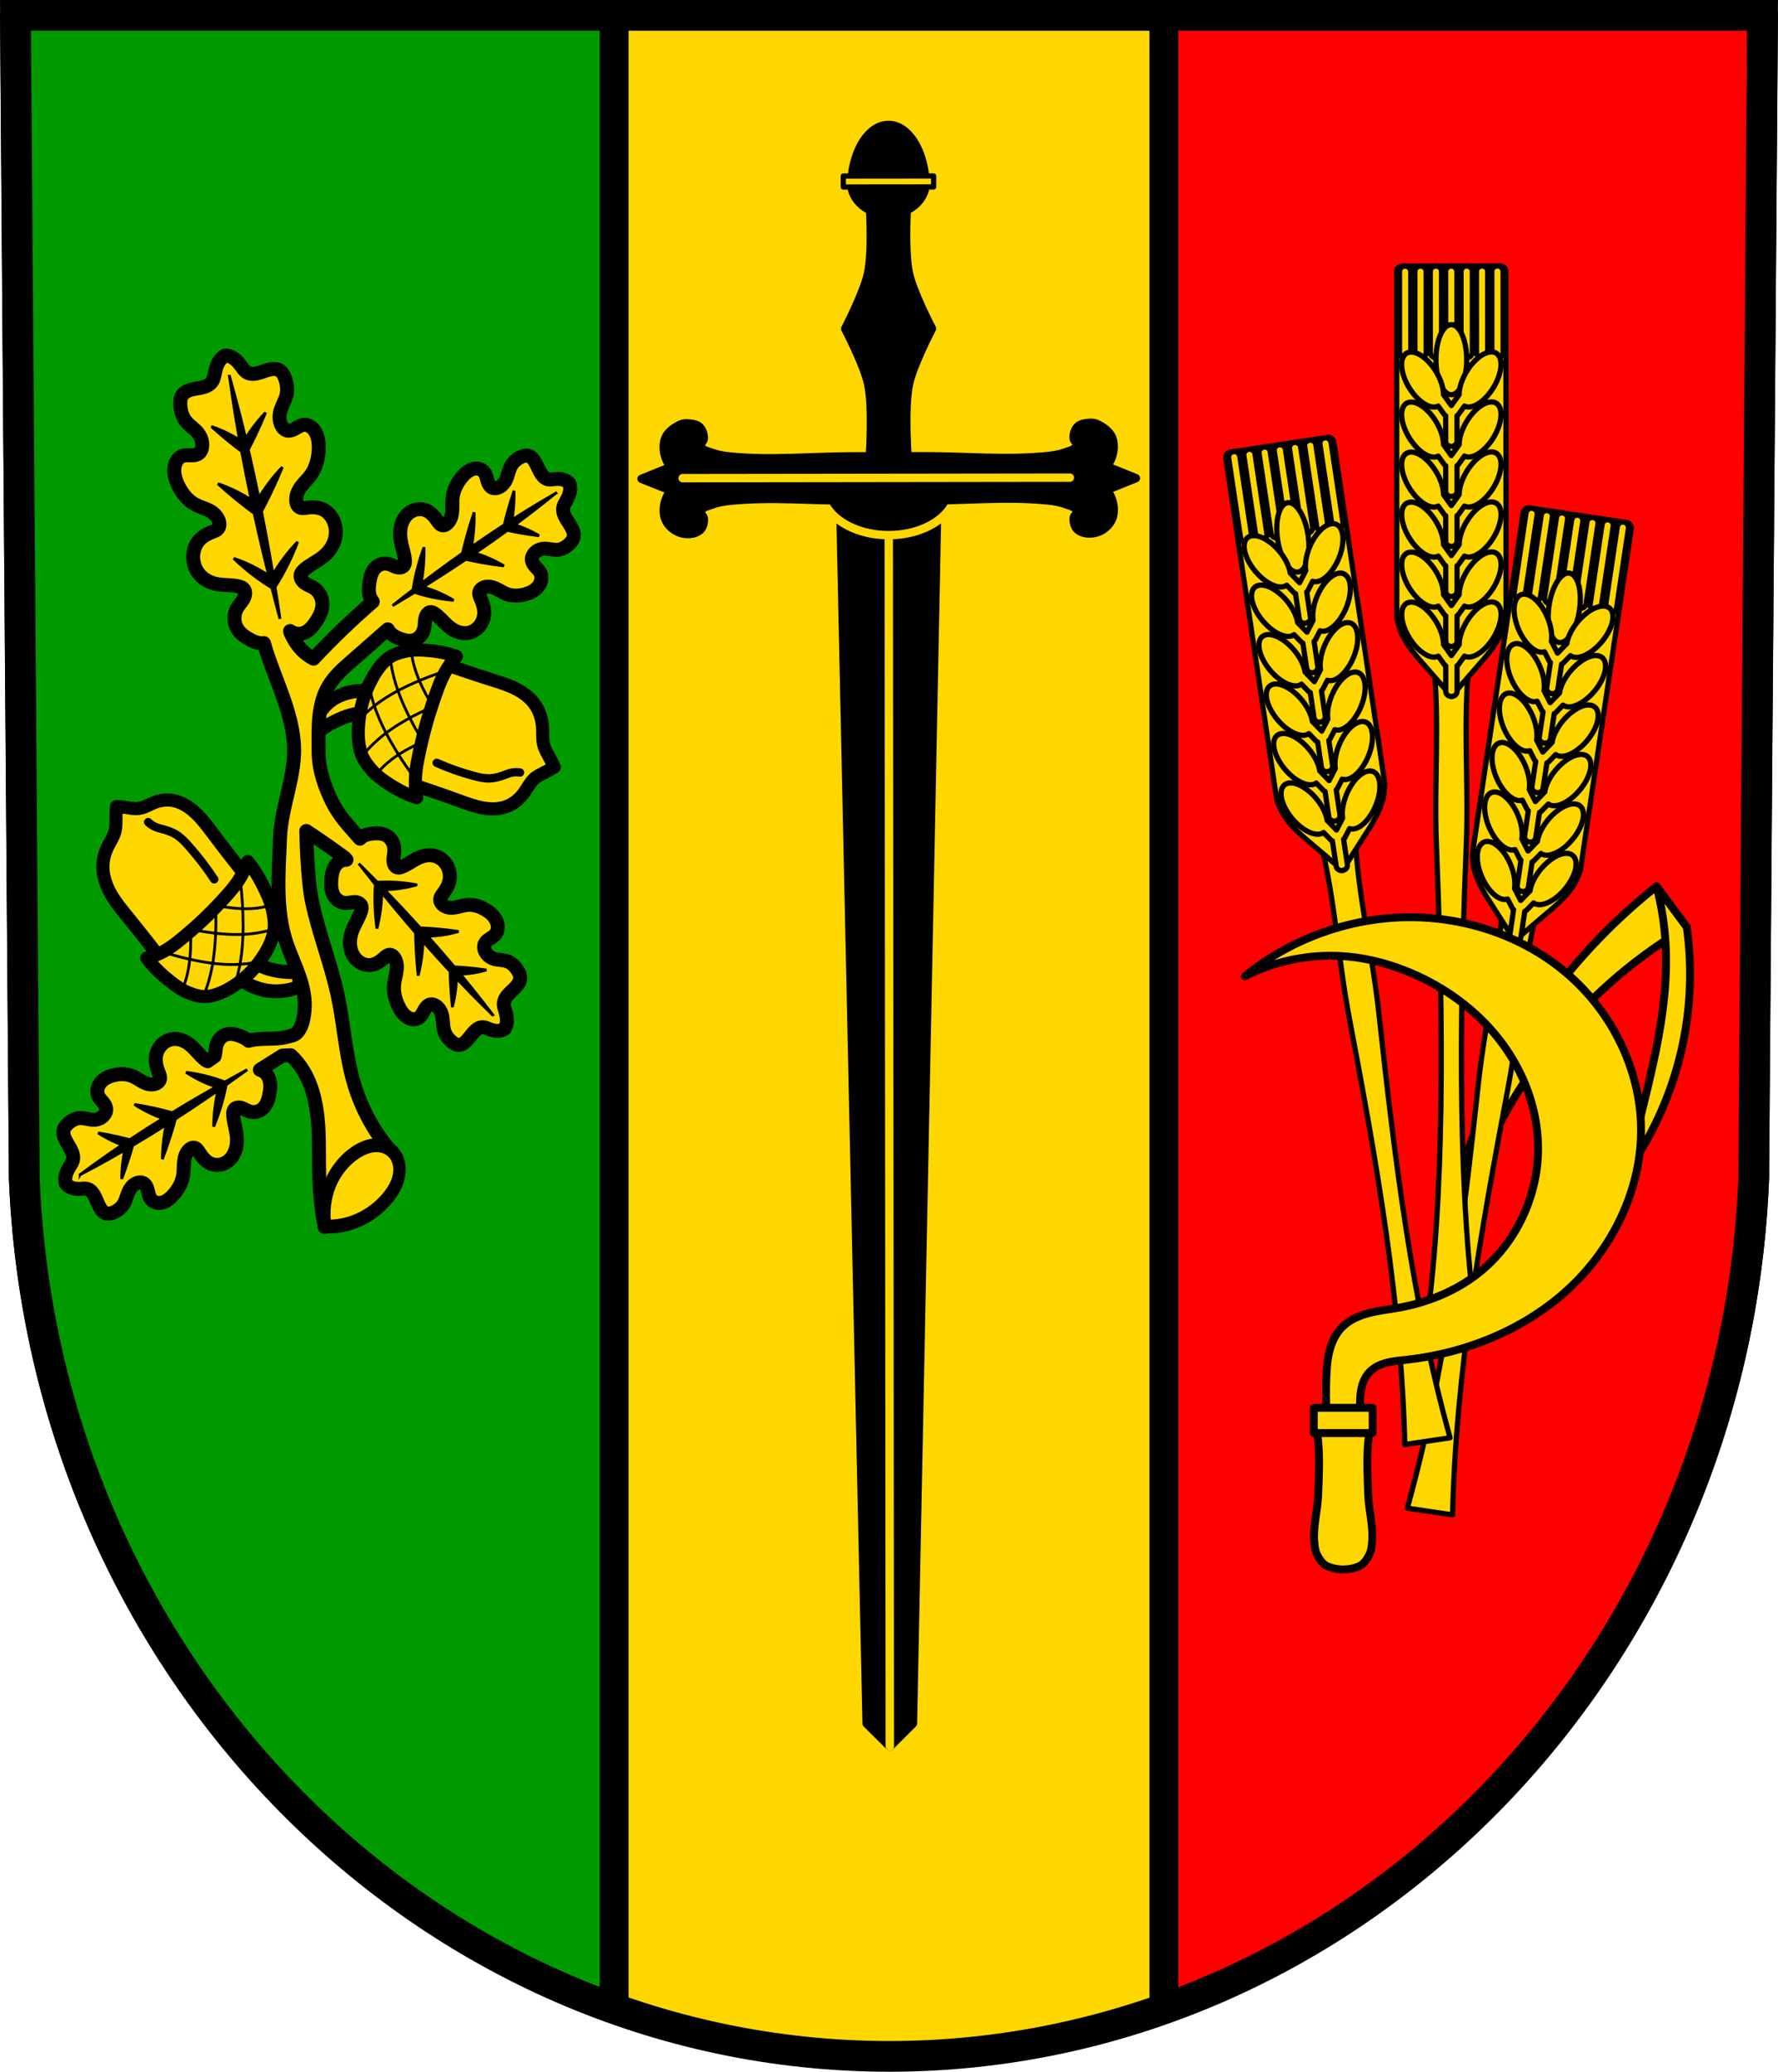 <?xml version="1.0" encoding="UTF-8" standalone="no"?>
<!-- Created with Inkscape (http://www.inkscape.org/) -->

<svg
   xmlns:dc="http://purl.org/dc/elements/1.1/"
   xmlns:cc="http://creativecommons.org/ns#"
   xmlns:rdf="http://www.w3.org/1999/02/22-rdf-syntax-ns#"
   xmlns:svg="http://www.w3.org/2000/svg"
   xmlns="http://www.w3.org/2000/svg"
   xmlns:sodipodi="http://sodipodi.sourceforge.net/DTD/sodipodi-0.dtd"
   xmlns:inkscape="http://www.inkscape.org/namespaces/inkscape"
   width="179.683mm"
   height="209.344mm"
   viewBox="0 0 179.683 209.344"
   version="1.1"
   id="svg7998"
   inkscape:version="0.92.4 (5da689c313, 2019-01-14)"
   sodipodi:docname="DEU Schmitt COA.svg">
  <defs
     id="defs7992">
    <inkscape:path-effect
       effect="spiro"
       id="path-effect935"
       is_visible="true" />
    <inkscape:path-effect
       effect="spiro"
       id="path-effect931"
       is_visible="true" />
    <inkscape:path-effect
       effect="spiro"
       id="path-effect9650"
       is_visible="true" />
    <inkscape:path-effect
       effect="spiro"
       id="path-effect9646"
       is_visible="true" />
    <inkscape:path-effect
       effect="spiro"
       id="path-effect6773"
       is_visible="true" />
    <inkscape:path-effect
       effect="spiro"
       id="path-effect12651-3-7-8"
       is_visible="true" />
    <inkscape:path-effect
       effect="spiro"
       id="path-effect12651-3-7-7"
       is_visible="true" />
    <inkscape:path-effect
       effect="spiro"
       id="path-effect7612-8-2"
       is_visible="true" />
    <inkscape:path-effect
       effect="spiro"
       id="path-effect3708-6-1"
       is_visible="true" />
    <inkscape:path-effect
       effect="spiro"
       id="path-effect3704-9-4"
       is_visible="true" />
    <inkscape:path-effect
       effect="spiro"
       id="path-effect3708-6-1-3"
       is_visible="true" />
    <inkscape:path-effect
       effect="spiro"
       id="path-effect3704-9-4-4"
       is_visible="true" />
    <inkscape:path-effect
       effect="spiro"
       id="path-effect9646-4"
       is_visible="true" />
    <inkscape:path-effect
       effect="spiro"
       id="path-effect9650-3"
       is_visible="true" />
    <inkscape:path-effect
       effect="spiro"
       id="path-effect935-0"
       is_visible="true" />
    <inkscape:path-effect
       effect="spiro"
       id="path-effect931-9"
       is_visible="true" />
  </defs>
  <sodipodi:namedview
     id="base"
     pagecolor="#ffffff"
     bordercolor="#666666"
     borderopacity="1.0"
     inkscape:pageopacity="0.0"
     inkscape:pageshadow="2"
     inkscape:zoom="0.69260139"
     inkscape:cx="339.55787"
     inkscape:cy="395.60995"
     inkscape:document-units="mm"
     inkscape:current-layer="layer1"
     showgrid="false"
     inkscape:window-width="1366"
     inkscape:window-height="745"
     inkscape:window-x="-8"
     inkscape:window-y="-8"
     inkscape:window-maximized="1"
     fit-margin-top="0"
     fit-margin-left="0"
     fit-margin-right="0"
     fit-margin-bottom="0"
     inkscape:snap-midpoints="true"
     inkscape:snap-smooth-nodes="true"
     inkscape:snap-center="true"
     inkscape:snap-object-midpoints="true"
     inkscape:object-paths="true"
     inkscape:snap-nodes="true"
     inkscape:snap-others="false" />
  <g
     inkscape:label="Ebene 1"
     inkscape:groupmode="layer"
     id="layer1"
     transform="translate(0.394,-6.275)">
    <path
       style="fill:#ffd700;fill-opacity:1;fill-rule:evenodd;stroke:none;stroke-width:3.104;stroke-opacity:1"
       inkscape:connector-curvature="0"
       d="M 177.724,7.827 176.829,125.408 C 174.875,174.867 136.267,214.038 89.447,214.066 42.669,214.005 4.047,174.82 2.065,125.408 L 1.17,7.827 H 89.445 Z"
       id="path10563-0-6-7-7-7"
       sodipodi:nodetypes="ccccccc" />
    <path
       style="fill:#ff0000;fill-opacity:1;stroke:#000000;stroke-width:2.91;stroke-linecap:round;stroke-linejoin:round;stroke-miterlimit:4;stroke-dasharray:none;stroke-opacity:1;paint-order:markers fill stroke"
       d="M 117.224,7.73 V 209.207 c 33.516,-11.863 58.163,-44.637 59.714,-83.897 L 177.833,7.73 Z"
       id="rect8779-0"
       inkscape:connector-curvature="0" />
    <g
       id="g9720"
       style="stroke:#000000;stroke-opacity:1;fill:#ffd700;fill-opacity:1">
      <path
         sodipodi:nodetypes="caccaacc"
         inkscape:original-d="m -21.66445,95.83975 c 0,0 -7.360329,6.3044 -10.103402,10.23634 -4.881578,6.99729 -10.888595,23.16387 -10.888595,23.16387 l 0.398817,4.12112 c 0,0 2.438162,-9.39626 4.773378,-13.59222 3.126532,-5.61781 7.409745,-10.62217 12.097496,-15.02216 2.01699,-1.89318 6.779914,-4.785826 6.779914,-4.785826 z"
         inkscape:path-effect="#path-effect9650-3"
         inkscape:connector-curvature="0"
         id="path9648-8"
         d="m -21.664,95.84 c -3.766,2.985 -7.167,6.431 -10.103,10.236 -5.253,6.809 -8.998,14.775 -10.889,23.164 l 0.399,4.121 c 0.922,-4.73 2.535,-9.325 4.773,-13.592 3.005,-5.73 7.141,-10.864 12.097,-15.022 2.122,-1.78 4.392,-3.383 6.78,-4.786 z"
         style="fill:#ffd700;fill-opacity:1;stroke:#000000;stroke-width:0.794;stroke-linecap:round;stroke-linejoin:round;stroke-miterlimit:4;stroke-dasharray:none;stroke-opacity:1"
         transform="translate(188.679,-1.3583333e-6)" />
      <path
         sodipodi:nodetypes="caccaac"
         inkscape:original-d="m -24.854998,124.9535 c 0,0 5.042513,-9.44989 6.115217,-14.62334 0.701814,-3.38472 0.132939,-10.369286 0.132939,-10.369286 L -21.66445,95.83975 c 0,0 0.907788,4.053473 0.930576,6.11522 0.05334,4.82557 -0.938566,9.62061 -1.861153,14.35746 -0.569175,2.92233 -2.259971,8.64107 -2.259971,8.64107 z"
         inkscape:path-effect="#path-effect9646-4"
         inkscape:connector-curvature="0"
         id="path9644-4"
         d="m -24.855,124.954 c 3.133,-4.313 5.245,-9.364 6.115,-14.623 0.566,-3.423 0.611,-6.933 0.133,-10.369 L -21.664,95.84 c 0.522,1.999 0.835,4.052 0.931,6.115 0.225,4.837 -0.738,9.647 -1.861,14.357 -0.691,2.896 -1.444,5.777 -2.26,8.641 z"
         style="fill:#ffd700;stroke:#000000;stroke-width:0.794;stroke-linecap:round;stroke-linejoin:round;stroke-miterlimit:4;stroke-dasharray:none;stroke-opacity:1;fill-opacity:1"
         transform="translate(188.679,-1.3583333e-6)" />
    </g>
    <path
       style="fill:#009900;fill-opacity:1;stroke:#000000;stroke-width:2.91;stroke-linecap:round;stroke-linejoin:round;stroke-miterlimit:4;stroke-dasharray:none;stroke-opacity:1;paint-order:markers fill stroke"
       d="m 1.061,7.73 0.895,117.58 c 1.573,39.215 26.225,71.985 59.715,83.872 V 7.73 Z"
       id="rect8779"
       inkscape:connector-curvature="0" />
    <path
       style="fill:none;fill-rule:evenodd;stroke:#000000;stroke-width:3.104;stroke-opacity:1"
       inkscape:connector-curvature="0"
       d="M 177.724,7.827 176.829,125.408 C 174.875,174.867 136.267,214.038 89.447,214.066 42.669,214.005 4.047,174.82 2.065,125.408 L 1.17,7.827 H 89.445 Z"
       id="path10563-0-6-7-7"
       sodipodi:nodetypes="ccccccc" />
    <path
       inkscape:connector-curvature="0"
       id="path15448-1-6-9-3-8-83"
       d="m 43.446,72.977 c 1.971,0.719 3.956,1.393 5.951,2.023 0.824,0.26 1.654,0.514 2.427,0.919 0.774,0.405 1.496,0.974 1.972,1.748 0.383,0.622 0.593,1.359 0.638,2.1 0.036,0.592 -0.03,1.197 0.116,1.77 0.122,0.479 0.385,0.901 0.618,1.33 0.163,0.298 0.313,0.604 0.451,0.917 -0.274,0.172 -0.555,0.331 -0.843,0.477 -0.413,0.209 -0.846,0.395 -1.193,0.714 -0.415,0.382 -0.671,0.922 -1.005,1.389 -0.418,0.585 -0.97,1.062 -1.605,1.338 -0.791,0.343 -1.679,0.365 -2.525,0.219 -0.846,-0.146 -1.662,-0.451 -2.476,-0.748 -1.971,-0.719 -3.956,-1.393 -5.951,-2.023 l 1.712,-6.085 1.712,-6.085 z"
       style="fill:#ffd700;fill-opacity:1;fill-rule:evenodd;stroke:#000000;stroke-width:1.323;stroke-linecap:round;stroke-linejoin:round;stroke-miterlimit:4;stroke-dasharray:none" />
    <path
       style="fill:none;fill-rule:evenodd;stroke:#000000;stroke-width:0.847;stroke-linecap:round;stroke-linejoin:round;stroke-miterlimit:4;stroke-dasharray:none"
       inkscape:connector-curvature="0"
       id="path15452-1-1-4-2-3-4"
       d="m 43.74,83.357 c 1.215,0.538 2.466,0.981 3.739,1.322 0.535,0.144 1.081,0.27 1.631,0.249 0.465,-0.018 0.921,-0.141 1.36,-0.301 0.276,-0.101 0.548,-0.216 0.834,-0.276 0.281,-0.059 0.572,-0.065 0.855,-0.015" />
    <path
       inkscape:connector-curvature="0"
       id="path15454-1-5-8-6-2-4"
       d="m 36.926,75.398 c 0.464,-0.966 1.05,-1.924 1.859,-2.571 0.517,-0.413 1.171,-0.606 1.802,-0.749 0.634,-0.143 1.296,-0.14 1.945,-0.1 0.954,0.058 1.912,0.203 2.834,0.496 0.123,0.039 0.245,0.08 0.366,0.124 -0.439,0.492 -0.837,1.033 -1.157,1.622 -0.529,0.971 -0.882,2.046 -1.241,3.105 -0.462,1.361 -0.853,2.753 -1.171,4.162 -0.247,1.097 -0.508,2.204 -0.57,3.333 -0.037,0.685 0.013,1.378 0.123,2.057 -0.123,-0.039 -0.245,-0.08 -0.366,-0.124 -0.911,-0.33 -1.776,-0.806 -2.594,-1.35 -0.556,-0.37 -1.104,-0.777 -1.554,-1.29 -0.447,-0.51 -0.889,-1.075 -1.103,-1.737 -0.335,-1.036 -0.327,-2.19 -0.214,-3.275 0.133,-1.284 0.492,-2.559 1.041,-3.703 z"
       style="fill:none;fill-rule:evenodd;stroke:#000000;stroke-width:0.282;stroke-linejoin:round;stroke-miterlimit:4;stroke-dasharray:none" />
    <path
       style="fill:#ffd700;fill-opacity:1;fill-rule:evenodd;stroke:#000000;stroke-width:2.535;stroke-linecap:round;stroke-linejoin:round;stroke-miterlimit:4;stroke-dasharray:none;stroke-opacity:1"
       d="m -431.929,341.333 c 1.26,-0.61 2.382,-1.504 3.256,-2.597 0.921,-1.151 1.562,-2.508 1.995,-3.917 0.605,-1.967 0.811,-4.094 0.303,-6.088 -0.352,-1.384 -1.046,-2.679 -2.003,-3.739 l -2.209,0.037 c 0.313,1.514 0.472,3.061 0.475,4.607 0.002,1.25 -0.099,2.508 -0.431,3.713 -0.315,1.142 -0.834,2.224 -1.494,3.208 -0.734,1.094 -1.643,2.071 -2.682,2.881 l 1.863,2.294 z"
       id="path12649-2-7-4"
       inkscape:path-effect="#path-effect12651-3-7-7"
       inkscape:original-d="m -431.92945,341.33281 c 0,0 2.3752,-1.51558 3.2563,-2.59736 0.92326,-1.13354 1.61756,-2.50227 1.99523,-3.91724 0.52572,-1.96963 0.74085,-4.11875 0.30291,-6.08763 -0.30967,-1.39221 -2.00328,-3.73869 -2.00328,-3.73869 l -2.20922,0.0367 c 0,0 0.48462,3.06363 0.47476,4.60702 -0.008,1.24653 -0.0908,2.51146 -0.43093,3.71292 -0.32116,1.13441 -0.83589,2.23066 -1.49389,3.20819 -0.73455,1.09127 -2.6822,2.88073 -2.6822,2.88073 l 1.8628,2.29439 z"
       inkscape:connector-curvature="0"
       sodipodi:nodetypes="caaaccaaaccc"
       transform="matrix(-0.175,-0.517,0.462,-0.191,-193.451,-80.547)" />
    <path
       d="m 35.884,79.101 c -0.113,1.085 -0.121,2.24 0.214,3.275 0.214,0.662 0.656,1.227 1.103,1.737 0.449,0.512 0.998,0.92 1.554,1.29 0.818,0.544 1.683,1.02 2.594,1.35 0.121,0.044 0.243,0.085 0.366,0.124 -0.11,-0.679 -0.16,-1.372 -0.123,-2.057 0.062,-1.13 0.323,-2.235 0.57,-3.333 0.318,-1.41 0.71,-2.802 1.171,-4.162 0.359,-1.059 0.712,-2.134 1.241,-3.105 0.321,-0.589 0.718,-1.13 1.157,-1.622 -0.121,-0.044 -0.243,-0.085 -0.366,-0.124 -0.921,-0.293 -1.88,-0.437 -2.834,-0.495 -0.649,-0.04 -1.311,-0.044 -1.945,0.1 -0.631,0.144 -1.286,0.337 -1.802,0.749 -0.809,0.647 -1.395,1.605 -1.859,2.571 -0.549,1.143 -0.908,2.418 -1.041,3.703 z"
       id="path15456-4-6-1-1-6-2"
       inkscape:connector-curvature="0"
       style="fill:#ffd700;fill-opacity:1;fill-rule:evenodd;stroke:#000000;stroke-width:1.323;stroke-linecap:round;stroke-linejoin:round;stroke-miterlimit:4;stroke-dasharray:none" />
    <path
       style="fill:none;fill-rule:evenodd;stroke:#000000;stroke-width:0.282;stroke-linecap:round;stroke-miterlimit:4;stroke-dasharray:none"
       d="m 42.263,81.03 c -0.509,-0.82 -0.98,-1.669 -1.408,-2.54 -0.548,-1.117 -1.03,-2.275 -1.367,-3.483 -0.204,-0.734 -0.355,-1.485 -0.45,-2.243"
       id="path15460-0-4-5-1-5-1"
       inkscape:connector-curvature="0" />
    <path
       style="fill:none;fill-rule:evenodd;stroke:#000000;stroke-width:0.282;stroke-linecap:round;stroke-miterlimit:4;stroke-dasharray:none"
       d="m 41.554,84.958 c -0.696,-0.929 -1.35,-1.895 -1.958,-2.894 -0.779,-1.279 -1.486,-2.615 -2.007,-4.036 -0.296,-0.809 -0.531,-1.643 -0.702,-2.491"
       id="path15462-3-5-0-1-3-5"
       inkscape:connector-curvature="0" />
    <path
       style="fill:none;fill-rule:evenodd;stroke:#000000;stroke-width:0.282;stroke-linecap:round;stroke-miterlimit:4;stroke-dasharray:none"
       d="m 43.276,77.519 c -0.333,-0.536 -0.64,-1.09 -0.92,-1.659 -0.358,-0.729 -0.673,-1.486 -0.893,-2.275 -0.134,-0.479 -0.232,-0.97 -0.294,-1.465"
       id="path15464-7-4-7-5-1-4"
       inkscape:connector-curvature="0" />
    <path
       style="fill:none;fill-rule:evenodd;stroke:#000000;stroke-width:0.282;stroke-linecap:round;stroke-miterlimit:4;stroke-dasharray:none"
       d="m 43.18,77.765 c -0.841,0.361 -1.665,0.769 -2.467,1.223 -1.026,0.581 -2.018,1.238 -2.917,2.027 -0.546,0.479 -1.055,1.005 -1.523,1.573"
       id="path15468-9-0-7-1-9-71"
       inkscape:connector-curvature="0" />
    <path
       style="fill:none;fill-rule:evenodd;stroke:#000000;stroke-width:0.282;stroke-linecap:round;stroke-miterlimit:4;stroke-dasharray:none"
       d="m 44.612,74.082 c -1.052,0.335 -2.088,0.727 -3.102,1.173 -1.299,0.572 -2.569,1.236 -3.729,2.087 -0.66,0.484 -1.282,1.027 -1.858,1.621"
       id="path15470-3-5-1-8-0-5"
       inkscape:connector-curvature="0" />
    <path
       style="fill:none;fill-rule:evenodd;stroke:#000000;stroke-width:0.282;stroke-linecap:round;stroke-miterlimit:4;stroke-dasharray:none"
       d="m 42.214,81.292 c -0.55,0.236 -1.088,0.502 -1.611,0.799 -0.67,0.379 -1.318,0.809 -1.905,1.324 -0.356,0.313 -0.689,0.657 -0.995,1.027"
       id="path15472-3-7-2-6-5-3"
       inkscape:connector-curvature="0" />
    <path
       inkscape:connector-curvature="0"
       id="path15448-1-6-9-3-8-8"
       d="m 16.558,104.103 c -1.329,-1.769 -2.692,-3.509 -4.084,-5.217 -0.575,-0.705 -1.159,-1.409 -1.621,-2.208 -0.463,-0.798 -0.805,-1.706 -0.84,-2.643 -0.028,-0.752 0.144,-1.502 0.46,-2.157 0.252,-0.523 0.596,-0.998 0.745,-1.57 0.124,-0.478 0.103,-0.99 0.109,-1.492 0.004,-0.349 0.023,-0.697 0.055,-1.043 0.315,0.015 0.629,0.045 0.942,0.091 0.45,0.066 0.906,0.163 1.352,0.096 0.534,-0.08 1.009,-0.388 1.514,-0.587 0.633,-0.25 1.329,-0.33 1.999,-0.191 0.834,0.174 1.598,0.678 2.246,1.3 0.648,0.622 1.195,1.361 1.744,2.091 1.329,1.769 2.692,3.509 4.084,5.217 l -4.352,4.155 -4.352,4.155 z"
       style="fill:#ffd700;fill-opacity:1;fill-rule:evenodd;stroke:#000000;stroke-width:1.323;stroke-linejoin:round;stroke-miterlimit:4;stroke-dasharray:none"
       sodipodi:nodetypes="cccccccccccccccccc" />
    <path
       style="fill:none;fill-rule:evenodd;stroke:#000000;stroke-width:0.847;stroke-linecap:round;stroke-linejoin:round;stroke-miterlimit:4;stroke-dasharray:none"
       inkscape:connector-curvature="0"
       id="path15452-1-1-4-2-3-0"
       d="M 21.255,95.125 C 20.481,93.954 19.63,92.843 18.713,91.805 18.328,91.368 17.924,90.939 17.448,90.634 17.046,90.375 16.6,90.212 16.151,90.089 15.869,90.012 15.583,89.95 15.312,89.833 15.046,89.718 14.796,89.551 14.58,89.343" />
    <path
       inkscape:connector-curvature="0"
       id="path15454-1-5-8-6-2-3"
       d="m 23.243,105.885 c -0.854,0.546 -1.808,1.015 -2.802,1.088 -0.635,0.047 -1.283,-0.175 -1.886,-0.425 -0.606,-0.252 -1.166,-0.644 -1.697,-1.059 -0.782,-0.611 -1.526,-1.297 -2.168,-2.087 -0.085,-0.105 -0.169,-0.212 -0.251,-0.321 0.607,-0.159 1.202,-0.384 1.754,-0.695 0.911,-0.512 1.723,-1.217 2.532,-1.904 1.04,-0.883 2.035,-1.833 2.977,-2.843 0.732,-0.785 1.481,-1.57 2.072,-2.492 0.358,-0.559 0.646,-1.177 0.876,-1.817 0.086,0.105 0.169,0.212 0.251,0.321 0.616,0.816 1.123,1.728 1.557,2.671 0.295,0.641 0.567,1.309 0.704,2.008 0.136,0.695 0.241,1.435 0.108,2.122 -0.209,1.076 -0.766,2.05 -1.379,2.905 -0.725,1.011 -1.637,1.882 -2.648,2.528 z"
       style="fill:none;fill-rule:evenodd;stroke:#000000;stroke-width:0.282;stroke-linejoin:round;stroke-miterlimit:4;stroke-dasharray:none" />
    <path
       style="fill:#ffd700;fill-opacity:1;fill-rule:evenodd;stroke:#000000;stroke-width:2.535;stroke-linecap:round;stroke-linejoin:round;stroke-miterlimit:4;stroke-dasharray:none;stroke-opacity:1"
       d="m -431.929,341.333 c 1.256,-0.616 2.376,-1.509 3.256,-2.597 0.928,-1.147 1.585,-2.5 1.995,-3.917 0.57,-1.969 0.667,-4.071 0.303,-6.088 -0.301,-1.664 -0.914,-3.271 -1.798,-4.713 l -2.617,0.781 c 0.431,1.575 0.659,3.205 0.677,4.837 0.014,1.25 -0.096,2.509 -0.431,3.713 -0.317,1.141 -0.835,2.224 -1.494,3.208 -0.733,1.095 -1.642,2.072 -2.682,2.881 l 1.863,2.294 z"
       id="path12649-2-7-5"
       inkscape:path-effect="#path-effect12651-3-7-8"
       inkscape:original-d="m -431.92945,341.33281 c 0,0 2.3752,-1.51558 3.2563,-2.59736 0.92326,-1.13354 1.61756,-2.50227 1.99523,-3.91724 0.52572,-1.96963 0.62144,-4.08012 0.30291,-6.08763 -0.26359,-1.66122 -1.7977,-4.71254 -1.7977,-4.71254 l -2.61716,0.78064 c 0,0 0.65788,3.20939 0.67712,4.83696 0.0147,1.24654 -0.0908,2.51146 -0.43093,3.71292 -0.32116,1.13441 -0.83589,2.23066 -1.49389,3.20819 -0.73455,1.09127 -2.6822,2.88073 -2.6822,2.88073 l 1.8628,2.29439 z"
       inkscape:connector-curvature="0"
       sodipodi:nodetypes="caaaccaaaccc"
       transform="matrix(-0.098,0.542,-0.483,-0.11,144.368,373.694)" />
    <path
       d="m 25.891,103.356 c 0.613,-0.854 1.17,-1.829 1.379,-2.905 0.133,-0.687 0.029,-1.427 -0.108,-2.122 -0.137,-0.699 -0.409,-1.367 -0.704,-2.008 -0.434,-0.943 -0.942,-1.855 -1.557,-2.671 -0.082,-0.108 -0.166,-0.215 -0.251,-0.321 -0.23,0.641 -0.518,1.258 -0.876,1.817 -0.591,0.922 -1.339,1.706 -2.072,2.492 -0.941,1.009 -1.937,1.959 -2.977,2.843 -0.809,0.687 -1.621,1.392 -2.532,1.904 -0.553,0.311 -1.148,0.536 -1.754,0.695 0.082,0.109 0.166,0.216 0.251,0.321 0.642,0.791 1.386,1.476 2.168,2.087 0.531,0.415 1.091,0.808 1.697,1.059 0.604,0.249 1.251,0.471 1.886,0.425 0.995,-0.073 1.948,-0.541 2.802,-1.088 1.011,-0.647 1.923,-1.517 2.648,-2.528 z"
       id="path15456-4-6-1-1-6-9"
       inkscape:connector-curvature="0"
       style="fill:#ffd700;fill-opacity:1;fill-rule:evenodd;stroke:#000000;stroke-width:1.323;stroke-linecap:round;stroke-linejoin:round;stroke-miterlimit:4;stroke-dasharray:none" />
    <path
       style="fill:none;fill-rule:evenodd;stroke:#000000;stroke-width:0.282;stroke-linecap:round;stroke-miterlimit:4;stroke-dasharray:none"
       d="m 21.399,97.968 c 0.041,0.996 0.036,1.992 -0.016,2.983 -0.067,1.27 -0.21,2.536 -0.5,3.759 -0.176,0.743 -0.406,1.469 -0.688,2.168"
       id="path15460-0-4-5-1-5-0"
       inkscape:connector-curvature="0" />
    <path
       style="fill:none;fill-rule:evenodd;stroke:#000000;stroke-width:0.282;stroke-linecap:round;stroke-miterlimit:4;stroke-dasharray:none"
       d="m 23.872,95.053 c 0.148,1.198 0.242,2.402 0.282,3.607 0.052,1.543 0.015,3.092 -0.221,4.605 -0.134,0.86 -0.332,1.706 -0.592,2.526"
       id="path15462-3-5-0-1-3-0"
       inkscape:connector-curvature="0" />
    <path
       style="fill:none;fill-rule:evenodd;stroke:#000000;stroke-width:0.282;stroke-linecap:round;stroke-miterlimit:4;stroke-dasharray:none"
       d="m 18.866,100.35 c 0.027,0.65 0.023,1.301 -0.01,1.949 -0.043,0.829 -0.137,1.656 -0.327,2.455 -0.115,0.485 -0.266,0.959 -0.449,1.416"
       id="path15464-7-4-7-5-1-2"
       inkscape:connector-curvature="0" />
    <path
       style="fill:none;fill-rule:evenodd;stroke:#000000;stroke-width:0.282;stroke-linecap:round;stroke-miterlimit:4;stroke-dasharray:none"
       d="m 19.065,100.198 c 0.886,0.189 1.779,0.327 2.675,0.413 1.147,0.111 2.302,0.137 3.441,-0.004 0.691,-0.085 1.374,-0.232 2.041,-0.438"
       id="path15468-9-0-7-1-9-7"
       inkscape:connector-curvature="0" />
    <path
       style="fill:none;fill-rule:evenodd;stroke:#000000;stroke-width:0.282;stroke-linecap:round;stroke-miterlimit:4;stroke-dasharray:none"
       d="m 16.095,102.48 c 1.052,0.334 2.118,0.611 3.191,0.829 1.375,0.279 2.769,0.463 4.158,0.423 0.79,-0.022 1.577,-0.117 2.349,-0.282"
       id="path15470-3-5-1-8-0-2"
       inkscape:connector-curvature="0" />
    <path
       style="fill:none;fill-rule:evenodd;stroke:#000000;stroke-width:0.282;stroke-linecap:round;stroke-miterlimit:4;stroke-dasharray:none"
       d="m 21.565,97.774 c 0.579,0.123 1.162,0.214 1.747,0.27 0.749,0.072 1.504,0.089 2.247,-0.003 0.451,-0.056 0.898,-0.152 1.333,-0.286"
       id="path15472-3-7-2-6-5-5"
       inkscape:connector-curvature="0" />
    <path
       style="opacity:1;fill:#ffd700;fill-opacity:1;fill-rule:nonzero;stroke:#000000;stroke-width:1.411;stroke-linecap:round;stroke-linejoin:round;stroke-miterlimit:4;stroke-dasharray:none;stroke-dashoffset:0;stroke-opacity:1"
       d="m 57.003,54.987 c -0.058,-0.047 -0.12,-0.089 -0.184,-0.126 -0.349,-0.196 -0.769,-0.219 -1.173,-0.173 -0.23,0.026 -0.467,0.073 -0.687,0.016 -0.206,-0.054 -0.379,-0.195 -0.518,-0.362 -0.24,-0.287 -0.39,-0.647 -0.554,-0.992 -0.094,-0.197 -0.194,-0.391 -0.317,-0.567 -0.145,-0.208 -0.333,-0.395 -0.572,-0.457 -0.123,-0.032 -0.254,-0.029 -0.381,-0.004 -0.127,0.025 -0.252,0.073 -0.372,0.13 -0.389,0.184 -0.749,0.475 -0.973,0.867 -0.143,0.249 -0.226,0.529 -0.308,0.805 -0.083,0.276 -0.168,0.555 -0.315,0.802 -0.171,0.287 -0.427,0.524 -0.724,0.63 -0.188,0.067 -0.396,0.081 -0.57,7.57e-4 -0.106,-0.049 -0.197,-0.131 -0.268,-0.228 -0.071,-0.097 -0.124,-0.208 -0.167,-0.324 -0.115,-0.315 -0.156,-0.671 -0.337,-0.945 -0.097,-0.146 -0.231,-0.262 -0.383,-0.337 -0.153,-0.075 -0.324,-0.109 -0.496,-0.104 -0.263,0.008 -0.525,0.108 -0.758,0.258 -0.232,0.15 -0.437,0.348 -0.622,0.562 -0.509,0.591 -0.886,1.331 -0.975,2.111 -0.05,0.44 -0.009,0.881 -0.038,1.321 -0.014,0.22 -0.047,0.442 -0.115,0.653 -0.068,0.212 -0.174,0.415 -0.322,0.577 -0.074,0.081 -0.159,0.153 -0.254,0.2 -0.095,0.047 -0.202,0.069 -0.302,0.052 -0.111,-0.019 -0.209,-0.085 -0.289,-0.166 -0.08,-0.082 -0.144,-0.179 -0.21,-0.275 -0.326,-0.472 -0.723,-0.919 -1.249,-1.102 -0.323,-0.112 -0.683,-0.117 -1.022,-0.015 -0.367,0.11 -0.708,0.345 -0.96,0.662 -0.264,0.332 -0.428,0.746 -0.499,1.167 -0.071,0.421 -0.053,0.849 0.017,1.26 0.114,0.675 0.364,1.313 0.42,2.001 0.007,0.088 0.011,0.178 -4.5e-4,0.267 -0.011,0.089 -0.039,0.179 -0.089,0.253 -0.057,0.084 -0.141,0.145 -0.231,0.18 -0.09,0.035 -0.185,0.045 -0.279,0.04 -0.181,-0.009 -0.353,-0.072 -0.518,-0.144 -0.165,-0.072 -0.327,-0.153 -0.5,-0.202 -0.223,-0.064 -0.464,-0.073 -0.697,-0.018 -0.233,0.055 -0.456,0.175 -0.638,0.349 -0.194,0.186 -0.337,0.429 -0.434,0.685 -0.098,0.256 -0.153,0.526 -0.195,0.796 -0.074,0.477 -0.106,0.972 0.032,1.417 0.064,0.209 0.168,0.402 0.303,0.564 -2.084,1.802 -4.084,3.723 -5.988,5.756 -0.586,-0.301 -1.114,-0.74 -1.539,-1.28 -0.322,-0.41 -0.579,-0.872 -0.796,-1.359 l -0.032,-0.152 c 0.26,0.181 0.557,0.284 0.855,0.287 0.256,0.002 0.51,-0.066 0.74,-0.19 0.445,-0.24 0.788,-0.677 1.082,-1.138 0.166,-0.261 0.322,-0.535 0.432,-0.836 0.11,-0.301 0.174,-0.631 0.153,-0.963 -0.02,-0.31 -0.115,-0.614 -0.266,-0.874 -0.15,-0.259 -0.355,-0.474 -0.587,-0.627 -0.179,-0.118 -0.373,-0.2 -0.562,-0.292 -0.189,-0.093 -0.377,-0.198 -0.533,-0.358 -0.08,-0.082 -0.152,-0.179 -0.2,-0.29 -0.048,-0.112 -0.072,-0.24 -0.056,-0.361 0.014,-0.108 0.058,-0.206 0.115,-0.29 0.057,-0.084 0.127,-0.154 0.198,-0.22 0.558,-0.515 1.239,-0.81 1.836,-1.261 0.364,-0.274 0.698,-0.61 0.953,-1.022 0.255,-0.412 0.429,-0.903 0.458,-1.419 0.028,-0.493 -0.077,-1 -0.297,-1.428 -0.203,-0.396 -0.503,-0.722 -0.852,-0.927 -0.57,-0.333 -1.23,-0.331 -1.85,-0.242 -0.125,0.018 -0.251,0.039 -0.377,0.033 -0.127,-0.006 -0.256,-0.042 -0.362,-0.129 -0.095,-0.078 -0.166,-0.194 -0.21,-0.321 -0.043,-0.126 -0.06,-0.263 -0.06,-0.398 -6.54e-4,-0.27 0.064,-0.534 0.166,-0.771 0.102,-0.237 0.24,-0.45 0.392,-0.644 0.305,-0.389 0.666,-0.714 0.952,-1.123 0.507,-0.724 0.75,-1.68 0.771,-2.634 0.008,-0.347 -0.013,-0.698 -0.093,-1.035 -0.08,-0.337 -0.221,-0.66 -0.432,-0.908 -0.138,-0.163 -0.304,-0.292 -0.486,-0.371 -0.182,-0.079 -0.378,-0.107 -0.567,-0.075 -0.353,0.059 -0.652,0.314 -0.982,0.468 -0.121,0.056 -0.248,0.1 -0.379,0.114 -0.131,0.014 -0.265,-0.003 -0.39,-0.06 -0.203,-0.094 -0.364,-0.296 -0.469,-0.524 -0.166,-0.361 -0.201,-0.793 -0.128,-1.186 0.063,-0.338 0.202,-0.647 0.339,-0.95 0.138,-0.303 0.278,-0.609 0.346,-0.946 0.107,-0.528 0.028,-1.1 -0.155,-1.609 -0.057,-0.157 -0.123,-0.311 -0.209,-0.449 -0.086,-0.138 -0.191,-0.26 -0.316,-0.347 -0.243,-0.168 -0.537,-0.188 -0.811,-0.151 -0.232,0.032 -0.46,0.1 -0.684,0.176 -0.392,0.133 -0.784,0.292 -1.195,0.307 -0.239,0.009 -0.488,-0.033 -0.698,-0.179 -0.224,-0.156 -0.384,-0.412 -0.554,-0.645 -0.298,-0.41 -0.661,-0.777 -1.094,-0.936 -0.162,-0.06 -0.331,-0.09 -0.498,-0.088 l -0.001,8.43e-4 -3.26e-4,-2.71e-4 c -0.15,0.08 -0.29,0.187 -0.411,0.319 -0.326,0.355 -0.507,0.863 -0.613,1.376 -0.061,0.293 -0.103,0.601 -0.243,0.85 -0.131,0.233 -0.336,0.392 -0.554,0.501 -0.375,0.186 -0.791,0.235 -1.196,0.307 -0.231,0.041 -0.462,0.091 -0.683,0.176 -0.261,0.1 -0.518,0.261 -0.669,0.531 -0.078,0.139 -0.124,0.301 -0.147,0.467 -0.023,0.166 -0.022,0.336 -0.011,0.505 0.037,0.547 0.191,1.099 0.497,1.521 0.194,0.269 0.442,0.476 0.685,0.681 0.243,0.205 0.489,0.415 0.68,0.688 0.221,0.317 0.361,0.721 0.355,1.127 -0.004,0.256 -0.068,0.516 -0.214,0.7 -0.089,0.112 -0.204,0.192 -0.327,0.243 -0.123,0.051 -0.254,0.075 -0.385,0.083 -0.357,0.023 -0.727,-0.061 -1.067,0.059 -0.182,0.064 -0.347,0.185 -0.479,0.344 -0.132,0.159 -0.231,0.357 -0.29,0.57 -0.091,0.326 -0.09,0.686 -0.028,1.027 0.062,0.342 0.182,0.667 0.325,0.975 0.396,0.847 0.992,1.588 1.734,1.99 0.419,0.227 0.872,0.342 1.3,0.543 0.214,0.101 0.422,0.224 0.607,0.387 0.185,0.164 0.347,0.37 0.453,0.612 0.053,0.121 0.092,0.253 0.103,0.387 0.011,0.135 -0.007,0.274 -0.061,0.39 -0.061,0.13 -0.163,0.225 -0.274,0.293 -0.111,0.068 -0.232,0.11 -0.352,0.155 -0.592,0.223 -1.186,0.542 -1.566,1.119 -0.233,0.354 -0.373,0.795 -0.4,1.249 -0.028,0.492 0.077,0.999 0.297,1.428 0.231,0.449 0.581,0.807 0.973,1.052 0.392,0.245 0.825,0.384 1.26,0.453 0.714,0.113 1.443,0.046 2.148,0.237 0.091,0.024 0.181,0.053 0.265,0.101 0.084,0.048 0.163,0.115 0.218,0.205 0.062,0.102 0.092,0.228 0.093,0.351 9.68e-4,0.124 -0.025,0.245 -0.065,0.358 -0.077,0.219 -0.205,0.406 -0.338,0.582 -0.133,0.175 -0.274,0.343 -0.389,0.537 -0.148,0.25 -0.247,0.543 -0.279,0.849 -0.033,0.307 0.003,0.626 0.107,0.915 0.112,0.309 0.3,0.575 0.518,0.791 0.218,0.217 0.466,0.386 0.719,0.539 0.446,0.27 0.927,0.495 1.422,0.494 0.067,-1.55e-4 0.135,-0.005 0.201,-0.014 0.066,0.229 0.133,0.457 0.205,0.684 0.995,3.15 2.591,6.153 2.827,9.467 0.228,3.201 -1.274,6.299 -1.403,9.507 -0.146,3.613 -0.49,7.41 0.713,10.822 0.38,1.079 0.864,2.11 1.235,3.192 0.371,1.082 0.63,2.239 0.532,3.393 -0.069,0.812 -0.225,1.705 -0.736,2.279 -0.272,0.306 -0.711,0.357 -1.088,0.453 -1.253,0.318 -2.588,0.042 -3.84,0.387 -0.259,-0.224 -0.574,-0.377 -0.893,-0.498 -0.233,-0.089 -0.472,-0.164 -0.722,-0.192 -0.249,-0.028 -0.51,-0.006 -0.75,0.095 -0.224,0.093 -0.426,0.254 -0.582,0.454 -0.155,0.2 -0.264,0.439 -0.321,0.688 -0.044,0.192 -0.058,0.389 -0.08,0.584 -0.017,0.15 -0.042,0.301 -0.088,0.446 -0.236,0.155 -0.467,0.319 -0.695,0.488 -0.005,-10e-4 -0.009,-0.002 -0.014,-0.004 -0.076,-0.032 -0.144,-0.078 -0.211,-0.127 -0.516,-0.384 -0.9,-0.934 -1.377,-1.37 -0.291,-0.265 -0.62,-0.489 -0.987,-0.622 -0.366,-0.133 -0.772,-0.172 -1.16,-0.074 -0.371,0.094 -0.72,0.312 -0.984,0.617 -0.243,0.282 -0.412,0.635 -0.479,1.004 -0.108,0.601 0.054,1.202 0.27,1.746 0.044,0.11 0.09,0.219 0.116,0.336 0.026,0.117 0.031,0.245 -0.008,0.362 -0.035,0.106 -0.103,0.199 -0.186,0.269 -0.083,0.07 -0.18,0.119 -0.28,0.152 -0.199,0.066 -0.41,0.072 -0.611,0.037 -0.2,-0.035 -0.391,-0.11 -0.572,-0.202 -0.362,-0.184 -0.689,-0.435 -1.061,-0.598 -0.658,-0.288 -1.424,-0.277 -2.134,-0.064 -0.258,0.077 -0.513,0.181 -0.743,0.336 -0.23,0.155 -0.435,0.362 -0.567,0.615 -0.087,0.165 -0.142,0.349 -0.156,0.533 -0.014,0.185 0.013,0.371 0.081,0.535 0.129,0.308 0.391,0.519 0.584,0.783 0.071,0.097 0.133,0.202 0.175,0.318 0.042,0.116 0.064,0.243 0.051,0.37 -0.02,0.209 -0.131,0.404 -0.274,0.555 -0.227,0.239 -0.537,0.375 -0.845,0.403 -0.265,0.024 -0.527,-0.027 -0.784,-0.079 -0.257,-0.052 -0.518,-0.106 -0.784,-0.086 -0.416,0.03 -0.82,0.241 -1.151,0.532 -0.103,0.09 -0.2,0.188 -0.281,0.3 -0.081,0.112 -0.147,0.238 -0.18,0.373 -0.066,0.262 -0.008,0.535 0.086,0.777 0.08,0.204 0.185,0.395 0.295,0.581 0.194,0.326 0.406,0.646 0.517,1.017 0.065,0.216 0.093,0.452 0.036,0.679 -0.06,0.242 -0.211,0.45 -0.343,0.662 -0.23,0.372 -0.414,0.793 -0.427,1.227 -0.005,0.161 0.015,0.321 0.056,0.473 l 1.099e-4,6.2e-4 c 0.096,0.119 0.211,0.22 0.338,0.299 0.341,0.211 0.76,0.253 1.165,0.226 0.231,-0.016 0.469,-0.052 0.687,0.015 0.204,0.063 0.372,0.213 0.505,0.386 0.229,0.297 0.366,0.664 0.517,1.016 0.086,0.201 0.179,0.4 0.296,0.581 0.138,0.214 0.319,0.409 0.555,0.482 0.121,0.037 0.252,0.041 0.381,0.021 0.128,-0.02 0.253,-0.062 0.376,-0.113 0.395,-0.166 0.766,-0.441 1.004,-0.822 0.152,-0.243 0.245,-0.519 0.337,-0.79 0.093,-0.272 0.188,-0.548 0.343,-0.787 0.181,-0.279 0.447,-0.504 0.748,-0.597 0.19,-0.059 0.398,-0.063 0.569,0.026 0.105,0.054 0.192,0.139 0.26,0.239 0.068,0.1 0.116,0.214 0.154,0.332 0.104,0.32 0.132,0.678 0.303,0.96 0.091,0.15 0.221,0.272 0.371,0.354 0.15,0.082 0.319,0.123 0.492,0.126 0.263,0.004 0.529,-0.083 0.766,-0.222 0.238,-0.139 0.449,-0.328 0.641,-0.534 0.531,-0.567 0.934,-1.29 1.051,-2.065 0.066,-0.437 0.042,-0.879 0.087,-1.318 0.022,-0.22 0.063,-0.439 0.139,-0.648 0.076,-0.209 0.189,-0.407 0.342,-0.563 0.077,-0.078 0.164,-0.145 0.261,-0.188 0.097,-0.043 0.204,-0.06 0.303,-0.039 0.111,0.024 0.206,0.094 0.283,0.179 0.077,0.085 0.137,0.186 0.199,0.284 0.308,0.487 0.689,0.952 1.208,1.158 0.318,0.126 0.677,0.147 1.02,0.061 0.371,-0.094 0.721,-0.313 0.984,-0.618 0.276,-0.319 0.454,-0.725 0.541,-1.142 0.086,-0.417 0.084,-0.846 0.03,-1.26 -0.089,-0.68 -0.316,-1.329 -0.346,-2.018 -0.004,-0.089 -0.004,-0.178 0.01,-0.267 0.015,-0.089 0.045,-0.176 0.098,-0.248 0.06,-0.082 0.146,-0.139 0.238,-0.17 0.091,-0.031 0.187,-0.037 0.28,-0.028 0.181,0.017 0.349,0.088 0.511,0.167 0.162,0.079 0.321,0.168 0.492,0.225 0.221,0.074 0.461,0.093 0.696,0.048 0.235,-0.045 0.463,-0.153 0.65,-0.319 0.201,-0.177 0.352,-0.413 0.459,-0.665 0.107,-0.251 0.173,-0.519 0.225,-0.787 0.092,-0.473 0.141,-0.967 0.02,-1.418 -0.063,-0.234 -0.171,-0.451 -0.32,-0.629 -0.174,-0.207 -0.404,-0.356 -0.658,-0.434 l 2.281,-1.432 c 0.279,-0.02 0.559,-0.035 0.839,-0.037 0.483,0.449 0.911,0.971 1.265,1.549 0.979,1.598 1.376,3.554 1.51,5.481 0.12,1.728 0.045,3.466 0.1,5.198 0.055,1.722 0.238,3.438 0.548,5.126 l 7.077,-7.233 c -1.918,-2.057 -3.365,-4.65 -4.171,-7.473 -0.801,-2.806 -0.968,-5.785 -1.576,-8.65 -0.684,-3.224 -1.922,-6.278 -2.603,-9.503 -0.494,-2.339 -0.582,-7.156 -0.582,-7.156 0,0 1.769,1.15 3.857,2.678 l 0.205,0.231 c -0.263,-0.003 -0.522,0.07 -0.74,0.215 -0.188,0.126 -0.346,0.302 -0.464,0.507 -0.228,0.397 -0.303,0.886 -0.332,1.369 -0.017,0.273 -0.02,0.551 0.021,0.825 0.041,0.275 0.127,0.548 0.276,0.78 0.139,0.217 0.332,0.391 0.546,0.506 0.214,0.115 0.45,0.17 0.681,0.167 0.178,-0.003 0.353,-0.039 0.528,-0.066 0.175,-0.026 0.355,-0.043 0.533,-0.004 0.092,0.02 0.183,0.055 0.263,0.113 0.08,0.058 0.149,0.139 0.186,0.236 0.033,0.086 0.041,0.179 0.033,0.269 -0.008,0.09 -0.031,0.175 -0.056,0.259 -0.2,0.653 -0.579,1.207 -0.834,1.834 -0.155,0.381 -0.264,0.792 -0.285,1.22 -0.02,0.427 0.05,0.872 0.237,1.264 0.178,0.374 0.459,0.692 0.792,0.895 0.308,0.188 0.658,0.278 0.996,0.254 0.55,-0.04 1.031,-0.369 1.448,-0.743 0.084,-0.075 0.167,-0.154 0.262,-0.212 0.095,-0.058 0.205,-0.096 0.317,-0.085 0.101,0.01 0.199,0.059 0.282,0.13 0.082,0.071 0.15,0.163 0.204,0.261 0.109,0.197 0.168,0.422 0.189,0.646 0.021,0.224 0.006,0.447 -0.027,0.665 -0.066,0.436 -0.199,0.853 -0.244,1.294 -0.079,0.781 0.129,1.599 0.498,2.307 0.134,0.257 0.29,0.504 0.484,0.71 0.194,0.206 0.427,0.372 0.681,0.449 0.166,0.05 0.339,0.062 0.504,0.029 0.164,-0.033 0.319,-0.11 0.445,-0.227 0.234,-0.218 0.35,-0.553 0.529,-0.829 0.066,-0.102 0.141,-0.196 0.231,-0.272 0.09,-0.075 0.195,-0.13 0.309,-0.15 0.187,-0.032 0.385,0.035 0.554,0.15 0.266,0.182 0.466,0.479 0.571,0.803 0.09,0.278 0.113,0.573 0.134,0.862 0.021,0.29 0.042,0.583 0.128,0.863 0.134,0.439 0.422,0.817 0.761,1.098 0.105,0.087 0.215,0.166 0.334,0.224 0.118,0.058 0.245,0.095 0.371,0.096 0.245,0.002 0.468,-0.129 0.653,-0.293 0.157,-0.139 0.295,-0.301 0.428,-0.468 0.233,-0.292 0.455,-0.603 0.749,-0.818 0.171,-0.125 0.369,-0.218 0.581,-0.216 0.226,0.002 0.446,0.11 0.665,0.196 0.383,0.151 0.796,0.239 1.176,0.14 0.142,-0.037 0.278,-0.099 0.399,-0.184 l 9.11e-4,-0.001 c 0.078,-0.133 0.136,-0.28 0.172,-0.437 0.095,-0.421 0.023,-0.882 -0.106,-1.31 -0.074,-0.244 -0.167,-0.49 -0.165,-0.742 0.002,-0.235 0.088,-0.454 0.203,-0.641 0.199,-0.323 0.483,-0.565 0.749,-0.819 0.152,-0.145 0.301,-0.295 0.428,-0.467 0.15,-0.203 0.273,-0.448 0.275,-0.72 9.97e-4,-0.14 -0.03,-0.281 -0.081,-0.414 -0.05,-0.132 -0.119,-0.256 -0.196,-0.374 -0.247,-0.381 -0.582,-0.707 -0.975,-0.864 -0.25,-0.1 -0.514,-0.128 -0.775,-0.157 -0.26,-0.029 -0.524,-0.06 -0.773,-0.165 -0.29,-0.122 -0.554,-0.348 -0.713,-0.647 -0.1,-0.189 -0.158,-0.411 -0.126,-0.618 0.02,-0.126 0.072,-0.242 0.141,-0.341 0.069,-0.098 0.155,-0.181 0.248,-0.252 0.251,-0.194 0.555,-0.317 0.756,-0.574 0.107,-0.137 0.18,-0.307 0.212,-0.489 0.032,-0.182 0.024,-0.375 -0.018,-0.561 -0.065,-0.284 -0.21,-0.546 -0.392,-0.765 -0.183,-0.219 -0.401,-0.397 -0.63,-0.55 -0.631,-0.422 -1.364,-0.667 -2.068,-0.592 -0.397,0.042 -0.775,0.183 -1.168,0.249 -0.197,0.033 -0.398,0.047 -0.599,0.019 -0.201,-0.027 -0.403,-0.098 -0.578,-0.222 -0.088,-0.063 -0.169,-0.138 -0.232,-0.231 -0.062,-0.093 -0.105,-0.203 -0.112,-0.316 -0.008,-0.125 0.028,-0.246 0.082,-0.35 0.054,-0.105 0.126,-0.195 0.195,-0.288 0.343,-0.457 0.648,-0.985 0.693,-1.596 0.028,-0.375 -0.047,-0.766 -0.211,-1.111 -0.178,-0.374 -0.459,-0.691 -0.792,-0.895 -0.349,-0.214 -0.749,-0.3 -1.134,-0.284 -0.385,0.015 -0.757,0.129 -1.103,0.295 -0.567,0.272 -1.073,0.684 -1.664,0.895 -0.076,0.027 -0.154,0.051 -0.234,0.058 -0.081,0.007 -0.165,-0.003 -0.242,-0.041 -0.086,-0.043 -0.158,-0.121 -0.209,-0.211 -0.05,-0.09 -0.08,-0.191 -0.097,-0.293 -0.032,-0.198 -0.014,-0.399 0.012,-0.593 0.027,-0.194 0.063,-0.387 0.068,-0.585 0.007,-0.256 -0.038,-0.519 -0.138,-0.759 -0.1,-0.24 -0.254,-0.457 -0.446,-0.615 -0.206,-0.17 -0.451,-0.271 -0.697,-0.32 -0.246,-0.05 -0.495,-0.05 -0.741,-0.036 -0.435,0.024 -0.877,0.099 -1.237,0.345 -0.078,0.053 -0.151,0.117 -0.219,0.185 -1.028,-1.165 -2.118,-2.302 -2.815,-3.729 -0.765,-1.568 -1.369,-3.271 -1.365,-5.131 0.002,-1.09 -0.036,-2.183 0.058,-3.267 0.094,-1.085 0.328,-2.174 0.835,-3.106 0.589,-1.084 1.506,-1.889 2.401,-2.672 1.235,-1.081 2.467,-2.166 3.701,-3.248 0.063,0.121 0.138,0.234 0.227,0.333 0.298,0.334 0.712,0.524 1.129,0.661 0.236,0.078 0.479,0.142 0.729,0.158 0.25,0.016 0.509,-0.017 0.745,-0.128 0.221,-0.104 0.416,-0.273 0.564,-0.48 0.148,-0.207 0.248,-0.45 0.296,-0.701 0.037,-0.194 0.043,-0.391 0.058,-0.587 0.015,-0.196 0.041,-0.395 0.114,-0.579 0.038,-0.095 0.088,-0.186 0.157,-0.26 0.068,-0.074 0.155,-0.131 0.248,-0.15 0.082,-0.017 0.167,-0.005 0.244,0.023 0.077,0.028 0.147,0.072 0.215,0.118 0.53,0.361 0.933,0.893 1.427,1.306 0.301,0.252 0.638,0.461 1.009,0.577 0.371,0.116 0.777,0.137 1.162,0.021 0.367,-0.11 0.708,-0.345 0.961,-0.662 0.233,-0.292 0.389,-0.652 0.442,-1.023 0.086,-0.605 -0.098,-1.199 -0.334,-1.733 -0.048,-0.108 -0.098,-0.215 -0.128,-0.331 -0.03,-0.116 -0.04,-0.243 -0.005,-0.362 0.031,-0.107 0.096,-0.203 0.176,-0.277 0.08,-0.074 0.176,-0.127 0.274,-0.165 0.197,-0.075 0.407,-0.089 0.608,-0.063 0.201,0.026 0.394,0.092 0.578,0.176 0.368,0.167 0.705,0.403 1.082,0.548 0.668,0.258 1.433,0.212 2.135,-0.033 0.255,-0.089 0.506,-0.204 0.73,-0.369 0.224,-0.165 0.42,-0.382 0.544,-0.64 0.081,-0.169 0.129,-0.354 0.137,-0.54 0.007,-0.185 -0.026,-0.37 -0.101,-0.532 -0.14,-0.302 -0.409,-0.501 -0.612,-0.756 -0.075,-0.094 -0.141,-0.196 -0.188,-0.31 -0.046,-0.114 -0.072,-0.24 -0.064,-0.368 0.013,-0.209 0.116,-0.41 0.253,-0.567 0.218,-0.249 0.523,-0.4 0.83,-0.442 0.264,-0.036 0.527,0.003 0.787,0.044 0.259,0.04 0.521,0.083 0.786,0.051 0.415,-0.049 0.81,-0.278 1.131,-0.584 0.099,-0.094 0.192,-0.197 0.269,-0.312 0.077,-0.115 0.137,-0.245 0.166,-0.381 0.056,-0.265 -0.011,-0.535 -0.114,-0.772 -0.087,-0.201 -0.2,-0.387 -0.317,-0.568 -0.205,-0.317 -0.429,-0.626 -0.554,-0.992 -0.073,-0.213 -0.11,-0.448 -0.062,-0.677 0.052,-0.245 0.195,-0.46 0.318,-0.677 0.217,-0.382 0.384,-0.81 0.382,-1.244 -0.001,-0.162 -0.026,-0.323 -0.073,-0.473 l -7.6e-4,-0.001 -3.26e-4,-2.72e-4 c -0.05,-0.057 -0.104,-0.109 -0.162,-0.156 z"
       id="rect16083-5-5-9-5"
       inkscape:connector-curvature="0"
       sodipodi:nodetypes="cccccccccccccccccccccccccccccccccccccccccccccccccscccccccsccccccccccccccccccccccccccccccccccccccccccccccccccccccccccccccccccccccccccccccccccccccccccccsssscaaccccccccccccccccccccccccccccccccccccccccccccccccccccccccccccccccccccccccccccccccccccccccsccccccccccsccssccccccccccccccccccccccccccccccccccccccccccccccccccccccccccccccccccccccccccccccccccccccccccccccccccccssssccccccccccccccccccccccccccccccccccccccccccccccccccccc" />
    <path
       sodipodi:nodetypes="ccccccccccccccccscccccccccccsccccccccsccc"
       inkscape:connector-curvature="0"
       style="fill-rule:evenodd;stroke:#000000;stroke-width:0.282;stroke-opacity:1"
       d="m 7.702,124.972 c 0.002,-7.9e-4 0.003,-0.002 0.005,-0.003 -0.001,0.001 -0.004,0.002 -0.005,0.004 z m 0.005,-0.003 c 0.885,-0.661 1.779,-1.308 2.683,-1.942 0.514,-0.36 1.032,-0.715 1.551,-1.066 -0.335,-0.122 -0.665,-0.259 -0.987,-0.412 -0.491,-0.232 -0.966,-0.499 -1.422,-0.798 0.664,0.107 1.324,0.235 1.978,0.385 0.406,0.093 0.809,0.194 1.21,0.303 1.106,-0.735 2.222,-1.451 3.347,-2.15 -0.43,-0.151 -0.853,-0.324 -1.265,-0.519 -0.555,-0.263 -1.093,-0.564 -1.608,-0.903 0.751,0.121 1.497,0.266 2.237,0.435 0.531,0.122 1.059,0.256 1.584,0.402 0.45,-0.275 0.901,-0.548 1.353,-0.818 1.018,-0.607 2.043,-1.202 3.071,-1.785 -0.485,-0.164 -0.961,-0.354 -1.425,-0.573 -0.555,-0.263 -1.093,-0.565 -1.608,-0.903 0.756,0.096 1.504,0.241 2.237,0.436 0.57,0.151 1.132,0.333 1.683,0.543 0.752,-0.419 1.506,-0.832 2.263,-1.238 -0.703,0.511 -1.41,1.016 -2.122,1.516 -0.123,0.632 -0.272,1.26 -0.45,1.881 -0.228,0.799 -0.502,1.585 -0.818,2.354 0.004,-0.665 0.049,-1.332 0.133,-1.997 0.07,-0.554 0.168,-1.105 0.293,-1.651 -0.98,0.679 -1.967,1.347 -2.96,2.003 -0.441,0.291 -0.884,0.58 -1.328,0.867 -0.158,0.575 -0.326,1.147 -0.506,1.715 -0.251,0.792 -0.524,1.577 -0.818,2.354 0.004,-0.665 0.049,-1.332 0.133,-1.997 0.062,-0.493 0.147,-0.984 0.253,-1.471 -1.119,0.711 -2.247,1.404 -3.384,2.077 -0.123,0.438 -0.253,0.874 -0.391,1.308 -0.222,0.7 -0.463,1.394 -0.723,2.081 0.004,-0.588 0.043,-1.178 0.117,-1.765 0.049,-0.386 0.113,-0.77 0.192,-1.152 -0.539,0.313 -1.079,0.623 -1.622,0.927 -0.954,0.533 -1.915,1.051 -2.881,1.553 z"
       id="path13841-0-3-6-9" />
    <path
       sodipodi:nodetypes="ccccccccccccccccscccccccccccsccccccccsccc"
       inkscape:connector-curvature="0"
       style="fill-rule:evenodd;stroke:#000000;stroke-width:0.282;stroke-opacity:1"
       d="m 49.467,108.909 c -0.001,-0.001 -0.003,-0.003 -0.004,-0.004 0.001,0.001 0.003,0.003 0.004,0.005 z m -0.004,-0.004 c -0.686,-0.907 -1.385,-1.803 -2.097,-2.689 -0.405,-0.504 -0.814,-1.003 -1.226,-1.5 0.352,-0.015 0.703,-0.045 1.051,-0.093 0.53,-0.073 1.053,-0.184 1.565,-0.332 -0.665,-0.101 -1.331,-0.179 -1.997,-0.236 -0.413,-0.035 -0.826,-0.062 -1.238,-0.08 -0.88,-1.045 -1.776,-2.076 -2.684,-3.092 0.451,-0.013 0.9,-0.05 1.345,-0.111 0.599,-0.082 1.191,-0.208 1.77,-0.375 -0.752,-0.114 -1.505,-0.203 -2.258,-0.267 -0.541,-0.046 -1.082,-0.078 -1.622,-0.099 -0.364,-0.402 -0.73,-0.803 -1.098,-1.201 -0.828,-0.896 -1.665,-1.782 -2.509,-2.657 0.507,-0.008 1.012,-0.046 1.512,-0.114 0.599,-0.082 1.191,-0.208 1.77,-0.376 -0.75,-0.14 -1.505,-0.229 -2.259,-0.267 -0.586,-0.03 -1.171,-0.026 -1.752,0.006 -0.618,-0.633 -1.241,-1.261 -1.868,-1.884 0.549,0.707 1.103,1.409 1.663,2.107 -0.039,0.645 -0.052,1.295 -0.035,1.946 0.021,0.838 0.089,1.678 0.202,2.514 0.161,-0.641 0.284,-1.296 0.368,-1.96 0.07,-0.554 0.113,-1.114 0.128,-1.677 0.773,0.953 1.557,1.897 2.348,2.832 0.352,0.415 0.706,0.828 1.062,1.24 0.009,0.601 0.029,1.202 0.061,1.804 0.045,0.838 0.112,1.676 0.202,2.514 0.161,-0.641 0.284,-1.296 0.368,-1.96 0.063,-0.493 0.103,-0.991 0.122,-1.492 0.899,1.026 1.812,2.038 2.737,3.034 0.009,0.459 0.026,0.918 0.051,1.377 0.04,0.741 0.099,1.482 0.178,2.222 0.142,-0.566 0.251,-1.145 0.325,-1.733 0.049,-0.386 0.082,-0.775 0.102,-1.166 0.44,0.466 0.882,0.93 1.329,1.388 0.785,0.805 1.58,1.597 2.384,2.375 z"
       id="path13841-0-3-56-1" />
    <path
       sodipodi:nodetypes="ccccccccccccccccscccccccccccsccccccccsccc"
       inkscape:connector-curvature="0"
       style="fill-rule:evenodd;stroke:#000000;stroke-width:0.282;stroke-opacity:1"
       d="m 55.763,56.112 c -0.002,0.001 -0.003,0.003 -0.004,0.004 0.002,-7.95e-4 0.003,-0.002 0.005,-0.003 z m -0.004,0.004 c -0.947,0.545 -1.888,1.105 -2.822,1.682 -0.531,0.328 -1.06,0.662 -1.586,0.999 0.065,-0.385 0.115,-0.772 0.149,-1.16 0.053,-0.59 0.07,-1.181 0.053,-1.769 -0.235,0.698 -0.45,1.403 -0.646,2.112 -0.122,0.44 -0.236,0.881 -0.342,1.324 -1.111,0.725 -2.213,1.469 -3.305,2.229 0.087,-0.492 0.154,-0.986 0.198,-1.482 0.059,-0.667 0.079,-1.336 0.059,-2.001 -0.265,0.79 -0.509,1.587 -0.731,2.389 -0.159,0.576 -0.306,1.155 -0.443,1.737 -0.433,0.307 -0.865,0.615 -1.295,0.926 -0.969,0.701 -1.93,1.413 -2.884,2.136 0.104,-0.552 0.182,-1.107 0.232,-1.664 0.059,-0.667 0.079,-1.336 0.059,-2.001 -0.288,0.783 -0.532,1.581 -0.731,2.389 -0.155,0.628 -0.28,1.263 -0.38,1.9 -0.692,0.531 -1.38,1.068 -2.064,1.611 0.741,-0.44 1.48,-0.886 2.216,-1.339 0.558,0.184 1.126,0.341 1.701,0.465 0.74,0.161 1.493,0.272 2.251,0.334 -0.527,-0.315 -1.075,-0.592 -1.64,-0.83 -0.471,-0.198 -0.953,-0.367 -1.444,-0.508 1.007,-0.629 2.008,-1.27 3.003,-1.923 0.442,-0.29 0.883,-0.583 1.322,-0.878 0.529,0.122 1.062,0.233 1.597,0.33 0.746,0.136 1.497,0.247 2.251,0.334 -0.527,-0.315 -1.075,-0.592 -1.64,-0.83 -0.419,-0.176 -0.847,-0.329 -1.283,-0.46 1.099,-0.749 2.188,-1.516 3.265,-2.3 0.405,0.091 0.811,0.173 1.22,0.247 0.659,0.12 1.323,0.218 1.99,0.295 -0.466,-0.278 -0.951,-0.524 -1.45,-0.733 -0.328,-0.138 -0.662,-0.26 -1.001,-0.367 0.506,-0.374 1.01,-0.752 1.51,-1.135 0.88,-0.674 1.75,-1.361 2.61,-2.062 z"
       id="path13841-0-3-5-6" />
    <path
       sodipodi:nodetypes="ccccccccccccccccscccccccccccsccccccccsccc"
       inkscape:connector-curvature="0"
       style="fill-rule:evenodd;stroke:#000000;stroke-width:0.282;stroke-opacity:1"
       d="m 22.798,44.294 c 4.8e-4,0.002 0.002,0.005 0.002,0.007 -3.5e-4,-0.002 -6.58e-4,-0.005 -9.23e-4,-0.007 z m 0.002,0.007 c 0.186,1.368 0.39,2.734 0.612,4.098 0.126,0.776 0.26,1.55 0.398,2.324 -0.359,-0.224 -0.725,-0.431 -1.098,-0.619 -0.567,-0.286 -1.149,-0.53 -1.74,-0.73 0.607,0.551 1.226,1.08 1.859,1.588 0.392,0.315 0.788,0.621 1.189,0.918 0.303,1.637 0.629,3.27 0.975,4.897 -0.456,-0.292 -0.923,-0.56 -1.4,-0.801 -0.642,-0.324 -1.299,-0.6 -1.968,-0.825 0.686,0.623 1.387,1.222 2.102,1.796 0.513,0.412 1.034,0.811 1.561,1.197 0.142,0.647 0.286,1.294 0.434,1.939 0.333,1.453 0.68,2.902 1.04,4.345 -0.51,-0.335 -1.033,-0.64 -1.568,-0.91 -0.642,-0.324 -1.3,-0.6 -1.969,-0.825 0.67,0.647 1.373,1.248 2.102,1.796 0.567,0.426 1.151,0.819 1.748,1.181 0.268,1.049 0.543,2.096 0.826,3.141 -0.159,-1.076 -0.325,-2.15 -0.499,-3.225 0.393,-0.616 0.762,-1.254 1.103,-1.914 0.438,-0.848 0.832,-1.731 1.179,-2.639 -0.512,0.529 -0.993,1.098 -1.442,1.702 -0.374,0.504 -0.723,1.033 -1.048,1.583 -0.247,-1.473 -0.508,-2.944 -0.784,-4.411 -0.122,-0.652 -0.249,-1.303 -0.377,-1.954 0.321,-0.604 0.631,-1.216 0.929,-1.837 0.415,-0.865 0.808,-1.745 1.179,-2.639 -0.512,0.529 -0.994,1.098 -1.442,1.702 -0.333,0.448 -0.646,0.917 -0.94,1.402 -0.332,-1.631 -0.685,-3.257 -1.06,-4.875 0.242,-0.463 0.477,-0.931 0.705,-1.405 0.367,-0.765 0.715,-1.543 1.042,-2.333 -0.452,0.468 -0.878,0.971 -1.275,1.505 -0.26,0.351 -0.507,0.716 -0.742,1.092 -0.182,-0.762 -0.368,-1.523 -0.561,-2.282 -0.34,-1.333 -0.696,-2.66 -1.07,-3.98 z"
       id="path13841-0-6" />
    <path
       transform="matrix(0.638,0.478,-0.43,0.708,27.52,22.053)"
       style="fill:#ffd700;fill-opacity:1;stroke:#000000;stroke-width:1.632;stroke-linecap:round;stroke-linejoin:round;stroke-miterlimit:4;stroke-dasharray:none;stroke-opacity:1"
       d="m 78.995,89.213 c -0.444,-0.155 -0.93,-0.182 -1.393,-0.099 -0.463,0.083 -0.904,0.273 -1.295,0.535 -0.782,0.524 -1.35,1.318 -1.758,2.166 -0.746,1.548 -1.004,3.328 -0.728,5.025 0.276,1.697 1.085,3.303 2.283,4.535 2.607,-1.595 4.45,-4.385 4.895,-7.409 0.136,-0.924 0.144,-1.887 -0.161,-2.769 -0.153,-0.441 -0.384,-0.858 -0.696,-1.205 -0.312,-0.347 -0.706,-0.624 -1.147,-0.778 z"
       id="path6771"
       inkscape:connector-curvature="0"
       inkscape:path-effect="#path-effect6773"
       inkscape:original-d="m 78.995022,89.213224 c -1.62952,-0.542019 -3.714837,1.048711 -4.446267,2.602458 -1.374981,2.920814 1.555316,9.559108 1.555316,9.559108 0,0 4.621665,-4.461725 4.894783,-7.409078 0.158633,-1.711887 -0.37249,-4.209863 -2.003832,-4.752488 z"
       sodipodi:nodetypes="aacaa" />
    <g
       id="g9250"
       transform="matrix(0.968,0,0,0.969,2.834,0.592)"
       style="stroke-width:1.033">
      <path
         inkscape:connector-curvature="0"
         id="path7614-2-4"
         d="m 87.45,26.836 c 0,0 0.362,5.04 -0.153,7.495 -0.426,2.033 -2.395,5.81 -2.395,5.81 0,0 1.976,3.772 2.406,5.804 0.519,2.453 0.166,7.495 0.166,7.495 l 1.967,-0.003 1.967,-0.003 c 0,0 -0.362,-5.04 0.153,-7.495 0.426,-2.033 2.404,-5.81 2.404,-5.81 0,0 -1.985,-3.772 -2.415,-5.804 -0.519,-2.453 -0.166,-7.495 -0.166,-7.495 l -1.967,0.003 z"
         style="fill:#000000;fill-opacity:1;stroke:#000000;stroke-width:0.874;stroke-linecap:round;stroke-linejoin:round;stroke-miterlimit:4;stroke-dasharray:none;stroke-opacity:1" />
      <path
         id="path7490-4-9"
         d="m 84.396,59.009 2.745,126.584 2.421,2.396 2.416,-2.402 2.526,-126.591 -5.058,0.007 z"
         style="fill:#000000;fill-opacity:1;stroke:#000000;stroke-width:0.874;stroke-linecap:round;stroke-linejoin:round;stroke-miterlimit:4;stroke-dasharray:none;stroke-opacity:1"
         inkscape:connector-curvature="0" />
      <path
         inkscape:connector-curvature="0"
         id="path7511-2-1"
         d="M 89.562,187.989 89.447,60.089"
         style="fill:#ff0000;fill-opacity:1;stroke:#ffd700;stroke-width:0.874;stroke-linecap:round;stroke-linejoin:miter;stroke-miterlimit:4;stroke-dasharray:none;stroke-opacity:1" />
      <path
         id="path7513-5-2"
         d="m 82.428,56.515 c -0.01,0.107 -0.026,0.219 -0.026,0.328 0.002,2.673 3.166,4.829 7.056,4.824 3.89,-0.005 7.041,-2.169 7.038,-4.843 -1.65e-4,-0.108 -0.017,-0.221 -0.027,-0.327 l -14.041,0.019 z"
         style="fill:#000000;fill-opacity:1;stroke:#ffd700;stroke-width:0.874;stroke-linecap:round;stroke-linejoin:round;stroke-miterlimit:4;stroke-dasharray:none;stroke-dashoffset:3.118;stroke-opacity:1"
         inkscape:connector-curvature="0" />
      <path
         inkscape:connector-curvature="0"
         id="path7518-8-8"
         d="m 69.168,53.558 -5.526,2.238 5.53,2.215 4.959,-2.228 z m 40.554,-0.054 -4.959,2.237 4.963,2.215 5.526,-2.229 z"
         style="fill:#000000;fill-opacity:1;stroke:#000000;stroke-width:0.874;stroke-linecap:round;stroke-linejoin:round;stroke-miterlimit:4;stroke-dasharray:none;stroke-opacity:1" />
      <path
         sodipodi:nodetypes="aaaaaaaaaaaaaaaaaaaaaaaaaaaaaaaaaaaaaaaaaaaaa"
         inkscape:connector-curvature="0"
         id="path7560-6-9"
         d="m 68.492,50.014 c -0.262,-0.02 -0.542,0.004 -0.779,0.116 -0.65,0.307 -1.348,0.773 -1.602,1.445 -0.306,0.808 -0.145,1.832 0.295,2.576 0.435,0.736 1.309,1.141 2.092,1.484 0.218,0.096 0.7,-0.089 0.7,0.15 1.79e-4,0.238 -0.481,0.055 -0.7,0.151 -0.782,0.346 -1.656,0.753 -2.089,1.49 -0.438,0.745 -0.597,1.769 -0.29,2.576 0.256,0.672 0.917,1.229 1.605,1.441 0.64,0.197 1.473,0.154 1.993,-0.268 0.336,-0.273 0.447,-0.79 0.433,-1.222 -0.009,-0.279 -0.417,-0.505 -0.328,-0.77 0.151,-0.452 0.794,-0.546 1.24,-0.715 0.583,-0.222 1.213,-0.314 1.833,-0.378 4.236,-0.435 8.516,-0.011 12.774,-0.017 2.522,-0.003 5.043,-0.007 7.565,-0.01 4.258,-0.006 8.537,-0.44 12.774,-0.017 0.621,0.062 1.25,0.153 1.834,0.373 0.446,0.168 1.089,0.26 1.241,0.712 0.089,0.264 -0.319,0.492 -0.327,0.771 -0.013,0.432 0.099,0.949 0.435,1.221 0.521,0.421 1.353,0.462 1.993,0.263 0.687,-0.213 1.348,-0.773 1.602,-1.445 0.306,-0.808 0.145,-1.832 -0.295,-2.576 -0.435,-0.736 -1.309,-1.141 -2.092,-1.484 -0.218,-0.096 -0.7,0.089 -0.7,-0.15 -2.2e-4,-0.238 0.481,-0.055 0.7,-0.151 0.782,-0.346 1.656,-0.753 2.089,-1.49 0.438,-0.745 0.597,-1.769 0.29,-2.576 -0.256,-0.672 -0.954,-1.136 -1.605,-1.441 -0.238,-0.111 -0.518,-0.135 -0.78,-0.114 -0.423,0.034 -0.908,0.088 -1.213,0.382 -0.311,0.3 -0.447,0.79 -0.433,1.222 0.009,0.279 0.417,0.505 0.328,0.77 -0.151,0.452 -0.794,0.546 -1.24,0.715 -0.583,0.222 -1.213,0.314 -1.833,0.378 -4.236,0.435 -8.516,0.011 -12.774,0.017 -2.522,0.003 -5.043,0.007 -7.565,0.01 -4.258,0.006 -8.537,0.44 -12.774,0.017 -0.621,-0.062 -1.25,-0.153 -1.834,-0.373 -0.446,-0.168 -1.089,-0.26 -1.241,-0.712 -0.089,-0.264 0.319,-0.492 0.327,-0.771 0.013,-0.432 -0.124,-0.922 -0.435,-1.221 -0.306,-0.294 -0.791,-0.346 -1.214,-0.379 z"
         style="fill:#000000;fill-opacity:1;stroke:#000000;stroke-width:0.874;stroke-linecap:round;stroke-linejoin:round;stroke-miterlimit:4;stroke-dasharray:none;stroke-opacity:1" />
      <path
         transform="matrix(0.283,-3.7403413e-4,2.5457579e-4,0.283,-693.498,-4.471)"
         inkscape:connector-curvature="0"
         inkscape:original-d="m 2690.3593,216.26743 h 142.875"
         inkscape:path-effect="#path-effect7612-8-2"
         id="path7610-2-9"
         d="m 2690.359,216.267 h 142.875"
         style="fill:#ff0000;fill-opacity:1;stroke:#ffd700;stroke-width:3.085;stroke-linecap:round;stroke-linejoin:miter;stroke-miterlimit:4;stroke-dasharray:none;stroke-opacity:1" />
      <path
         inkscape:connector-curvature="0"
         id="path7675-5-2"
         d="m 84.979,40.141 8.907,-0.012"
         style="fill:#ff0000;fill-opacity:1;stroke:#000000;stroke-width:0.291px;stroke-linecap:butt;stroke-linejoin:miter;stroke-opacity:1" />
      <path
         inkscape:connector-curvature="0"
         id="path7675-4-39-2"
         d="m 85.43,39.105 8.005,-0.011"
         style="fill:#ff0000;fill-opacity:1;stroke:#000000;stroke-width:0.291px;stroke-linecap:butt;stroke-linejoin:miter;stroke-opacity:1" />
      <path
         inkscape:connector-curvature="0"
         id="path7675-4-3-24-6"
         d="m 85.912,38.069 7.039,-0.009"
         style="fill:#ff0000;fill-opacity:1;stroke:#000000;stroke-width:0.291px;stroke-linecap:butt;stroke-linejoin:miter;stroke-opacity:1" />
      <path
         inkscape:connector-curvature="0"
         id="path7675-4-8-6-6"
         d="m 86.329,37.034 6.202,-0.008"
         style="fill:#ff0000;fill-opacity:1;stroke:#000000;stroke-width:0.291px;stroke-linecap:butt;stroke-linejoin:miter;stroke-opacity:1" />
      <path
         inkscape:connector-curvature="0"
         id="path7675-4-8-0-1-3"
         d="m 86.873,35.998 5.113,-0.007"
         style="fill:#ff0000;fill-opacity:1;stroke:#000000;stroke-width:0.291px;stroke-linecap:butt;stroke-linejoin:miter;stroke-opacity:1" />
      <path
         inkscape:connector-curvature="0"
         id="path7675-4-8-8-82-6"
         d="m 87.272,34.962 4.313,-0.006"
         style="fill:#ff0000;fill-opacity:1;stroke:#000000;stroke-width:0.291px;stroke-linecap:butt;stroke-linejoin:miter;stroke-opacity:1" />
      <path
         inkscape:connector-curvature="0"
         id="path7675-4-8-8-8-1-6"
         d="m 87.462,33.926 3.932,-0.005"
         style="fill:#ff0000;fill-opacity:1;stroke:#000000;stroke-width:0.291px;stroke-linecap:butt;stroke-linejoin:miter;stroke-opacity:1" />
      <path
         inkscape:connector-curvature="0"
         id="path7675-4-8-8-8-0-1-0"
         d="m 87.461,32.891 3.932,-0.005"
         style="fill:#ff0000;fill-opacity:1;stroke:#000000;stroke-width:0.291px;stroke-linecap:butt;stroke-linejoin:miter;stroke-opacity:1" />
      <path
         inkscape:connector-curvature="0"
         id="path7675-4-8-8-8-6-9-8"
         d="m 87.618,31.856 3.615,-0.005"
         style="fill:#ff0000;fill-opacity:1;stroke:#000000;stroke-width:0.291px;stroke-linecap:butt;stroke-linejoin:miter;stroke-opacity:1" />
      <path
         inkscape:connector-curvature="0"
         id="path7675-4-8-8-8-8-7-6"
         d="m 87.601,30.821 3.647,-0.005"
         style="fill:#ff0000;fill-opacity:1;stroke:#000000;stroke-width:0.291px;stroke-linecap:butt;stroke-linejoin:miter;stroke-opacity:1" />
      <path
         inkscape:connector-curvature="0"
         id="path7675-4-8-8-8-8-1-6-2"
         d="m 87.6,29.785 3.647,-0.005"
         style="fill:#ff0000;fill-opacity:1;stroke:#000000;stroke-width:0.291px;stroke-linecap:butt;stroke-linejoin:miter;stroke-opacity:1" />
      <path
         inkscape:connector-curvature="0"
         id="path7675-4-8-8-8-8-9-2-6"
         d="m 87.6,28.75 3.647,-0.005"
         style="fill:#ff0000;fill-opacity:1;stroke:#000000;stroke-width:0.291px;stroke-linecap:butt;stroke-linejoin:miter;stroke-opacity:1" />
      <path
         inkscape:connector-curvature="0"
         id="path7675-9-5-3"
         d="m 84.979,40.141 8.907,-0.012"
         style="fill:#ff0000;fill-opacity:1;stroke:#000000;stroke-width:0.291px;stroke-linecap:butt;stroke-linejoin:miter;stroke-opacity:1" />
      <path
         inkscape:connector-curvature="0"
         id="path7675-4-7-2-2"
         d="m 85.432,41.176 8.005,-0.011"
         style="fill:#ff0000;fill-opacity:1;stroke:#000000;stroke-width:0.291px;stroke-linecap:butt;stroke-linejoin:miter;stroke-opacity:1" />
      <path
         inkscape:connector-curvature="0"
         id="path7675-4-3-2-0-2"
         d="m 85.915,42.21 7.039,-0.009"
         style="fill:#ff0000;fill-opacity:1;stroke:#000000;stroke-width:0.291px;stroke-linecap:butt;stroke-linejoin:miter;stroke-opacity:1" />
      <path
         inkscape:connector-curvature="0"
         id="path7675-4-8-2-0-6"
         d="m 86.335,43.245 6.202,-0.008"
         style="fill:#ff0000;fill-opacity:1;stroke:#000000;stroke-width:0.291px;stroke-linecap:butt;stroke-linejoin:miter;stroke-opacity:1" />
      <path
         inkscape:connector-curvature="0"
         id="path7675-4-8-0-8-3-9"
         d="m 86.88,44.279 5.113,-0.007"
         style="fill:#ff0000;fill-opacity:1;stroke:#000000;stroke-width:0.291px;stroke-linecap:butt;stroke-linejoin:miter;stroke-opacity:1" />
      <path
         inkscape:connector-curvature="0"
         id="path7675-4-8-8-2-9-0"
         d="m 87.282,45.314 4.313,-0.006"
         style="fill:#ff0000;fill-opacity:1;stroke:#000000;stroke-width:0.291px;stroke-linecap:butt;stroke-linejoin:miter;stroke-opacity:1" />
      <path
         inkscape:connector-curvature="0"
         id="path7675-4-8-8-8-89-1-6"
         d="m 87.473,46.349 3.932,-0.005"
         style="fill:#ff0000;fill-opacity:1;stroke:#000000;stroke-width:0.291px;stroke-linecap:butt;stroke-linejoin:miter;stroke-opacity:1" />
      <path
         inkscape:connector-curvature="0"
         id="path7675-4-8-8-8-0-0-8-7"
         d="m 87.474,47.384 3.932,-0.005"
         style="fill:#ff0000;fill-opacity:1;stroke:#000000;stroke-width:0.291px;stroke-linecap:butt;stroke-linejoin:miter;stroke-opacity:1" />
      <path
         inkscape:connector-curvature="0"
         id="path7675-4-8-8-8-6-7-1-6"
         d="m 87.633,48.419 3.615,-0.005"
         style="fill:#ff0000;fill-opacity:1;stroke:#000000;stroke-width:0.291px;stroke-linecap:butt;stroke-linejoin:miter;stroke-opacity:1" />
      <path
         inkscape:connector-curvature="0"
         id="path7675-4-8-8-8-8-8-9-1"
         d="m 87.618,49.455 3.647,-0.005"
         style="fill:#ff0000;fill-opacity:1;stroke:#000000;stroke-width:0.291px;stroke-linecap:butt;stroke-linejoin:miter;stroke-opacity:1" />
      <path
         inkscape:connector-curvature="0"
         id="path7675-4-8-8-8-8-1-1-5-4"
         d="m 87.619,50.49 3.647,-0.005"
         style="fill:#ff0000;fill-opacity:1;stroke:#000000;stroke-width:0.291px;stroke-linecap:butt;stroke-linejoin:miter;stroke-opacity:1" />
      <path
         inkscape:connector-curvature="0"
         id="path7675-4-8-8-8-8-9-5-3-3"
         d="m 87.62,51.525 3.647,-0.005"
         style="fill:#ff0000;fill-opacity:1;stroke:#000000;stroke-width:0.291px;stroke-linecap:butt;stroke-linejoin:miter;stroke-opacity:1" />
      <path
         inkscape:connector-curvature="0"
         id="path7888-2-4"
         d="m 85.53,24.784 c -0.003,0.045 -0.009,0.088 -0.009,0.133 0.002,1.825 1.749,3.3 3.901,3.297 2.152,-0.003 3.896,-1.482 3.895,-3.307 -6.6e-5,-0.045 -0.007,-0.088 -0.009,-0.133 l -7.778,0.01 z"
         style="fill:#000000;fill-opacity:1;stroke:#000000;stroke-width:0.874;stroke-linecap:round;stroke-linejoin:round;stroke-miterlimit:4;stroke-dasharray:none;stroke-dashoffset:3.118;stroke-opacity:1" />
      <path
         id="path7893-5-7"
         d="m 89.419,18.892 c -2.009,0.003 -3.661,2.554 -3.857,5.83 l 7.716,-0.01 c -0.202,-3.275 -1.85,-5.822 -3.859,-5.82 z"
         style="fill:#000000;fill-opacity:1;stroke:#000000;stroke-width:0.874;stroke-linecap:round;stroke-linejoin:round;stroke-miterlimit:4;stroke-dasharray:none;stroke-dashoffset:3.118;stroke-opacity:1"
         inkscape:connector-curvature="0" />
      <rect
         y="24.308"
         x="84.682"
         height="1.145"
         width="9.431"
         id="rect7898-2-2"
         style="fill:#ffd700;fill-opacity:1;stroke:#000000;stroke-width:0.546;stroke-linecap:round;stroke-linejoin:round;stroke-miterlimit:4;stroke-dasharray:none;stroke-dashoffset:3.118;stroke-opacity:1"
         transform="matrix(1,-0.001,8.986574e-4,1,0,0)" />
    </g>
    <g
       transform="matrix(-0.989,-0.147,-0.147,0.989,122.015,19.31)"
       id="g9318-6-2-0"
       style="fill:#ffd700;fill-opacity:1">
      <path
         sodipodi:nodetypes="cscccsccc"
         inkscape:connector-curvature="0"
         id="path3569-9-2-5-6"
         d="m -44.209,73.089 c 0.659,6.088 0.05,12.187 0.29,18.29 0.571,14.532 1.01,29.087 -0.796,43.571 h 2.313 2.313 c -1.806,-14.484 -1.368,-29.039 -0.796,-43.571 0.24,-6.103 -0.369,-12.202 0.29,-18.29 l -1.807,0.466 z"
         style="fill:#ffd700;fill-opacity:1;stroke:#000000;stroke-width:0.529;stroke-linecap:round;stroke-linejoin:round;stroke-miterlimit:4;stroke-dasharray:none;stroke-opacity:1" />
      <path
         sodipodi:nodetypes="sscccccssccsss"
         inkscape:connector-curvature="0"
         id="rect1016-8-4-5-3-5-9-9"
         d="m -47.355,33.167 c -0.317,5.2e-4 -0.571,0.243 -0.571,0.544 l 0.011,34.36 1.7e-4,0.543 c 0,0 0.2,0.976 0.387,1.439 0.552,1.369 1.575,2.51 2.567,3.632 0.866,0.981 1.722,1.969 2.567,2.966 0.845,-0.999 1.7,-1.991 2.565,-2.974 0.991,-1.126 2.013,-2.27 2.565,-3.641 0.187,-0.464 0.386,-1.44 0.386,-1.44 l 1.6e-4,-0.543 -0.011,-34.36 c -9e-5,-0.301 -0.255,-0.543 -0.572,-0.542 z"
         style="fill:#ffd700;fill-opacity:1;stroke:#000000;stroke-width:0.529;stroke-linecap:round;stroke-linejoin:round;stroke-miterlimit:4;stroke-dasharray:none;stroke-opacity:1;paint-order:markers fill stroke" />
      <path
         inkscape:connector-curvature="0"
         id="rect1018-89-2-3-3-5-1-7"
         d="m -47.072,33.167 c -0.315,5.1e-4 -0.568,0.243 -0.568,0.544 l 0.003,8.188 c 9e-5,0.301 0.254,0.542 0.569,0.542 0.315,-5.1e-4 0.568,-0.243 0.568,-0.544 l -0.003,-8.188 c -1e-4,-0.301 -0.254,-0.543 -0.569,-0.542 z m 1.555,-0.003 c -0.315,5.2e-4 -0.568,0.243 -0.568,0.544 l 0.003,8.188 c 1e-4,0.301 0.254,0.542 0.569,0.542 0.315,-5.2e-4 0.568,-0.243 0.568,-0.544 l -0.003,-8.188 c -9e-5,-0.301 -0.254,-0.543 -0.569,-0.542 z m 1.555,-0.003 c -0.315,5.2e-4 -0.568,0.243 -0.568,0.544 l 0.003,8.188 c 10e-5,0.301 0.254,0.542 0.569,0.542 0.315,-5.2e-4 0.568,-0.243 0.568,-0.544 l -0.003,-8.188 c -9e-5,-0.301 -0.254,-0.543 -0.569,-0.542 z m 1.555,-0.003 c -0.315,5.1e-4 -0.569,0.243 -0.569,0.544 l 0.003,8.188 c 10e-5,0.301 0.254,0.542 0.569,0.542 0.315,-5.1e-4 0.568,-0.243 0.568,-0.544 l -0.003,-8.188 c -10e-5,-0.301 -0.254,-0.543 -0.569,-0.542 z m 1.555,-0.003 c -0.315,5.1e-4 -0.569,0.243 -0.569,0.544 l 0.003,8.188 c 1e-4,0.301 0.254,0.542 0.569,0.542 0.315,-5.1e-4 0.568,-0.243 0.568,-0.544 l -0.003,-8.188 c -9e-5,-0.301 -0.254,-0.543 -0.569,-0.542 z m 1.554,-0.003 c -0.315,5.2e-4 -0.568,0.243 -0.568,0.544 l 0.003,8.188 c 10e-5,0.301 0.254,0.542 0.569,0.542 0.315,-5.2e-4 0.569,-0.243 0.569,-0.544 l -0.003,-8.188 c -9e-5,-0.301 -0.254,-0.543 -0.569,-0.542 z m 1.555,-0.003 c -0.315,5.1e-4 -0.568,0.243 -0.568,0.544 l 0.003,8.188 c 9e-5,0.301 0.254,0.542 0.569,0.542 0.315,-5.1e-4 0.568,-0.243 0.568,-0.544 l -0.003,-8.188 c -10e-5,-0.301 -0.254,-0.543 -0.569,-0.542 z"
         style="fill:#ffd700;fill-opacity:1;stroke:#000000;stroke-width:0.529;stroke-linecap:round;stroke-linejoin:round;stroke-miterlimit:4;stroke-dasharray:none;stroke-opacity:1;paint-order:markers fill stroke" />
      <ellipse
         transform="matrix(1,-0.002,3.1846886e-4,1,0,0)"
         ry="3.543"
         rx="1.554"
         cy="42.533"
         cx="-42.418"
         id="path1014-9-9-2-5-4-6-1"
         style="fill:#ffd700;fill-opacity:1;stroke:#000000;stroke-width:0.529;stroke-linecap:round;stroke-linejoin:round;stroke-miterlimit:4;stroke-dasharray:none;stroke-opacity:1;paint-order:markers fill stroke" />
      <path
         inkscape:connector-curvature="0"
         id="path898-5-3-5-9-0-3-9"
         d="m -46.373,51.961 a 3.113,1.582 58.463 0 0 -0.492,0.084 3.113,1.582 58.463 0 0 0.128,3.383 3.113,1.582 58.463 0 0 2.987,1.999 3.113,1.582 58.463 0 0 0.021,-0.013 l 0.589,0.821 c 0.045,0.063 0.103,0.113 0.168,0.151 l 8.2e-4,2.584 c 9e-5,0.289 0.255,0.522 0.571,0.521 0.317,-5.2e-4 0.571,-0.234 0.571,-0.523 l -8.3e-4,-2.584 c 0.065,-0.038 0.123,-0.088 0.168,-0.152 l 0.588,-0.822 a 1.58,3.116 31.483 0 0 0.021,0.012 1.58,3.116 31.483 0 0 2.986,-2.009 1.58,3.116 31.483 0 0 0.126,-3.384 1.58,3.116 31.483 0 0 -0.492,-0.083 1.58,3.116 31.483 0 0 -2.493,2.092 1.58,3.116 31.483 0 0 -0.681,2.211 l -0.794,1.11 -0.795,-1.108 a 3.113,1.582 58.463 0 0 -0.682,-2.208 3.113,1.582 58.463 0 0 -2.495,-2.084 z"
         style="fill:#ffd700;fill-opacity:1;stroke:#000000;stroke-width:0.529;stroke-linecap:round;stroke-linejoin:round;stroke-miterlimit:4;stroke-dasharray:none;stroke-opacity:1;paint-order:markers fill stroke" />
      <path
         inkscape:connector-curvature="0"
         id="path898-3-6-0-8-1-4-7-6"
         d="m -46.374,46.908 a 3.113,1.582 58.463 0 0 -0.492,0.084 3.113,1.582 58.463 0 0 0.128,3.383 3.113,1.582 58.463 0 0 2.987,1.999 3.113,1.582 58.463 0 0 0.021,-0.013 l 0.589,0.821 c 0.045,0.063 0.103,0.113 0.168,0.151 l 8.2e-4,2.584 c 9e-5,0.289 0.255,0.522 0.571,0.521 0.317,-5.1e-4 0.571,-0.234 0.571,-0.523 l -8.2e-4,-2.584 c 0.065,-0.038 0.123,-0.088 0.168,-0.152 l 0.588,-0.822 a 1.58,3.116 31.483 0 0 0.021,0.012 1.58,3.116 31.483 0 0 2.986,-2.009 1.58,3.116 31.483 0 0 0.126,-3.384 1.58,3.116 31.483 0 0 -0.492,-0.083 1.58,3.116 31.483 0 0 -2.493,2.092 1.58,3.116 31.483 0 0 -0.681,2.211 l -0.794,1.11 -0.795,-1.108 a 3.113,1.582 58.463 0 0 -0.682,-2.208 3.113,1.582 58.463 0 0 -2.495,-2.084 z"
         style="fill:#ffd700;fill-opacity:1;stroke:#000000;stroke-width:0.529;stroke-linecap:round;stroke-linejoin:round;stroke-miterlimit:4;stroke-dasharray:none;stroke-opacity:1;paint-order:markers fill stroke" />
      <path
         inkscape:connector-curvature="0"
         id="path898-3-3-5-4-3-8-4-5-0"
         d="m -46.376,41.854 a 3.113,1.582 58.463 0 0 -0.492,0.084 3.113,1.582 58.463 0 0 0.128,3.383 3.113,1.582 58.463 0 0 2.987,1.999 3.113,1.582 58.463 0 0 0.021,-0.013 l 0.589,0.821 c 0.045,0.063 0.103,0.113 0.168,0.151 l 8.2e-4,2.584 c 1e-4,0.289 0.255,0.522 0.571,0.521 0.317,-5.2e-4 0.571,-0.234 0.571,-0.523 l -8.2e-4,-2.584 c 0.065,-0.038 0.123,-0.088 0.168,-0.152 l 0.588,-0.822 a 1.58,3.116 31.483 0 0 0.021,0.012 1.58,3.116 31.483 0 0 2.986,-2.009 1.58,3.116 31.483 0 0 0.126,-3.384 1.58,3.116 31.483 0 0 -0.492,-0.083 1.58,3.116 31.483 0 0 -2.493,2.092 1.58,3.116 31.483 0 0 -0.681,2.211 l -0.794,1.11 -0.795,-1.108 a 3.113,1.582 58.463 0 0 -0.682,-2.208 3.113,1.582 58.463 0 0 -2.495,-2.084 z"
         style="fill:#ffd700;fill-opacity:1;stroke:#000000;stroke-width:0.529;stroke-linecap:round;stroke-linejoin:round;stroke-miterlimit:4;stroke-dasharray:none;stroke-opacity:1;paint-order:markers fill stroke" />
      <path
         inkscape:connector-curvature="0"
         id="path898-2-32-2-5-9-4-6-7"
         d="m -46.371,57.014 a 3.113,1.582 58.463 0 0 -0.492,0.084 3.113,1.582 58.463 0 0 0.128,3.383 3.113,1.582 58.463 0 0 2.987,1.999 3.113,1.582 58.463 0 0 0.021,-0.013 l 0.589,0.821 c 0.045,0.063 0.103,0.113 0.168,0.151 l 8.2e-4,2.584 c 9e-5,0.289 0.255,0.522 0.571,0.521 0.317,-5.2e-4 0.571,-0.234 0.571,-0.523 l -8.3e-4,-2.584 c 0.065,-0.038 0.123,-0.088 0.168,-0.152 l 0.588,-0.822 a 1.58,3.116 31.483 0 0 0.021,0.012 1.58,3.116 31.483 0 0 2.986,-2.009 1.58,3.116 31.483 0 0 0.126,-3.384 1.58,3.116 31.483 0 0 -0.492,-0.083 1.58,3.116 31.483 0 0 -2.493,2.092 1.58,3.116 31.483 0 0 -0.681,2.211 l -0.794,1.11 -0.795,-1.108 a 3.113,1.582 58.463 0 0 -0.682,-2.208 3.113,1.582 58.463 0 0 -2.495,-2.084 z"
         style="fill:#ffd700;fill-opacity:1;stroke:#000000;stroke-width:0.529;stroke-linecap:round;stroke-linejoin:round;stroke-miterlimit:4;stroke-dasharray:none;stroke-opacity:1;paint-order:markers fill stroke" />
      <path
         inkscape:connector-curvature="0"
         id="path898-6-4-9-4-5-1-0-4"
         d="m -46.369,62.067 a 3.113,1.582 58.463 0 0 -0.492,0.084 3.113,1.582 58.463 0 0 0.128,3.383 3.113,1.582 58.463 0 0 2.987,1.999 3.113,1.582 58.463 0 0 0.021,-0.013 l 0.589,0.821 c 0.045,0.063 0.103,0.113 0.168,0.151 l 8.2e-4,2.584 c 9e-5,0.289 0.255,0.522 0.571,0.521 0.317,-5.2e-4 0.571,-0.234 0.571,-0.523 l -8.3e-4,-2.584 c 0.065,-0.038 0.123,-0.088 0.168,-0.152 l 0.588,-0.822 a 1.58,3.116 31.483 0 0 0.021,0.012 1.58,3.116 31.483 0 0 2.986,-2.009 1.58,3.116 31.483 0 0 0.126,-3.384 1.58,3.116 31.483 0 0 -0.492,-0.083 1.58,3.116 31.483 0 0 -2.493,2.092 1.58,3.116 31.483 0 0 -0.681,2.211 l -0.794,1.11 -0.795,-1.108 a 3.113,1.582 58.463 0 0 -0.682,-2.208 3.113,1.582 58.463 0 0 -2.495,-2.084 z"
         style="fill:#ffd700;fill-opacity:1;stroke:#000000;stroke-width:0.529;stroke-linecap:round;stroke-linejoin:round;stroke-miterlimit:4;stroke-dasharray:none;stroke-opacity:1;paint-order:markers fill stroke" />
      <path
         inkscape:connector-curvature="0"
         id="path898-2-8-8-6-3-6-4-0-8"
         d="m -46.368,67.12 a 3.113,1.582 58.463 0 0 -0.492,0.084 3.113,1.582 58.463 0 0 0.128,3.383 3.113,1.582 58.463 0 0 2.987,1.999 3.113,1.582 58.463 0 0 0.021,-0.013 l 0.589,0.821 c 0.045,0.063 0.103,0.113 0.168,0.151 l 8.2e-4,2.584 c 9e-5,0.289 0.255,0.522 0.571,0.521 0.317,-5.2e-4 0.571,-0.234 0.571,-0.523 l -8.3e-4,-2.584 c 0.065,-0.038 0.123,-0.088 0.168,-0.152 l 0.588,-0.822 a 1.58,3.116 31.483 0 0 0.021,0.012 1.58,3.116 31.483 0 0 2.986,-2.009 1.58,3.116 31.483 0 0 0.126,-3.384 1.58,3.116 31.483 0 0 -0.492,-0.083 1.58,3.116 31.483 0 0 -2.493,2.092 1.58,3.116 31.483 0 0 -0.681,2.211 l -0.794,1.11 -0.795,-1.108 a 3.113,1.582 58.463 0 0 -0.682,-2.208 3.113,1.582 58.463 0 0 -2.495,-2.084 z"
         style="fill:#ffd700;fill-opacity:1;stroke:#000000;stroke-width:0.529;stroke-linecap:round;stroke-linejoin:round;stroke-miterlimit:4;stroke-dasharray:none;stroke-opacity:1;paint-order:markers fill stroke" />
    </g>
    <g
       transform="translate(188.679,-1.3583333e-6)"
       id="g9318-3"
       style="fill:#ffd700;fill-opacity:1">
      <path
         sodipodi:nodetypes="cscccsccc"
         inkscape:connector-curvature="0"
         id="path3569-9-22"
         d="m -44.209,73.089 c 0.659,6.088 0.05,12.187 0.29,18.29 0.571,14.532 1.01,32.791 -0.796,47.276 h 2.313 2.313 c -1.806,-14.484 -1.368,-32.743 -0.796,-47.276 0.24,-6.103 -0.369,-12.202 0.29,-18.29 l -1.807,0.466 z"
         style="fill:#ffd700;fill-opacity:1;stroke:#000000;stroke-width:0.529;stroke-linecap:round;stroke-linejoin:round;stroke-miterlimit:4;stroke-dasharray:none;stroke-opacity:1" />
      <path
         sodipodi:nodetypes="sscccccssccsss"
         inkscape:connector-curvature="0"
         id="rect1016-8-4-5-3-7"
         d="m -47.355,33.167 c -0.317,5.2e-4 -0.571,0.243 -0.571,0.544 l 0.011,34.36 1.7e-4,0.543 c 0,0 0.2,0.976 0.387,1.439 0.552,1.369 1.575,2.51 2.567,3.632 0.866,0.981 1.722,1.969 2.567,2.966 0.845,-0.999 1.7,-1.991 2.565,-2.974 0.991,-1.126 2.013,-2.27 2.565,-3.641 0.187,-0.464 0.386,-1.44 0.386,-1.44 l 1.6e-4,-0.543 -0.011,-34.36 c -9e-5,-0.301 -0.255,-0.543 -0.572,-0.542 z"
         style="fill:#ffd700;fill-opacity:1;stroke:#000000;stroke-width:0.529;stroke-linecap:round;stroke-linejoin:round;stroke-miterlimit:4;stroke-dasharray:none;stroke-opacity:1;paint-order:markers fill stroke" />
      <path
         inkscape:connector-curvature="0"
         id="rect1018-89-2-3-3-6"
         d="m -47.072,33.167 c -0.315,5.1e-4 -0.568,0.243 -0.568,0.544 l 0.003,8.188 c 9e-5,0.301 0.254,0.542 0.569,0.542 0.315,-5.1e-4 0.568,-0.243 0.568,-0.544 l -0.003,-8.188 c -1e-4,-0.301 -0.254,-0.543 -0.569,-0.542 z m 1.555,-0.003 c -0.315,5.2e-4 -0.568,0.243 -0.568,0.544 l 0.003,8.188 c 1e-4,0.301 0.254,0.542 0.569,0.542 0.315,-5.2e-4 0.568,-0.243 0.568,-0.544 l -0.003,-8.188 c -9e-5,-0.301 -0.254,-0.543 -0.569,-0.542 z m 1.555,-0.003 c -0.315,5.2e-4 -0.568,0.243 -0.568,0.544 l 0.003,8.188 c 10e-5,0.301 0.254,0.542 0.569,0.542 0.315,-5.2e-4 0.568,-0.243 0.568,-0.544 l -0.003,-8.188 c -9e-5,-0.301 -0.254,-0.543 -0.569,-0.542 z m 1.555,-0.003 c -0.315,5.1e-4 -0.569,0.243 -0.569,0.544 l 0.003,8.188 c 10e-5,0.301 0.254,0.542 0.569,0.542 0.315,-5.1e-4 0.568,-0.243 0.568,-0.544 l -0.003,-8.188 c -10e-5,-0.301 -0.254,-0.543 -0.569,-0.542 z m 1.555,-0.003 c -0.315,5.1e-4 -0.569,0.243 -0.569,0.544 l 0.003,8.188 c 1e-4,0.301 0.254,0.542 0.569,0.542 0.315,-5.1e-4 0.568,-0.243 0.568,-0.544 l -0.003,-8.188 c -9e-5,-0.301 -0.254,-0.543 -0.569,-0.542 z m 1.554,-0.003 c -0.315,5.2e-4 -0.568,0.243 -0.568,0.544 l 0.003,8.188 c 10e-5,0.301 0.254,0.542 0.569,0.542 0.315,-5.2e-4 0.569,-0.243 0.569,-0.544 l -0.003,-8.188 c -9e-5,-0.301 -0.254,-0.543 -0.569,-0.542 z m 1.555,-0.003 c -0.315,5.1e-4 -0.568,0.243 -0.568,0.544 l 0.003,8.188 c 9e-5,0.301 0.254,0.542 0.569,0.542 0.315,-5.1e-4 0.568,-0.243 0.568,-0.544 l -0.003,-8.188 c -10e-5,-0.301 -0.254,-0.543 -0.569,-0.542 z"
         style="fill:#ffd700;fill-opacity:1;stroke:#000000;stroke-width:0.529;stroke-linecap:round;stroke-linejoin:round;stroke-miterlimit:4;stroke-dasharray:none;stroke-opacity:1;paint-order:markers fill stroke" />
      <ellipse
         transform="matrix(1,-0.002,3.1846886e-4,1,0,0)"
         ry="3.543"
         rx="1.554"
         cy="42.533"
         cx="-42.418"
         id="path1014-9-9-2-5-5"
         style="fill:#ffd700;fill-opacity:1;stroke:#000000;stroke-width:0.529;stroke-linecap:round;stroke-linejoin:round;stroke-miterlimit:4;stroke-dasharray:none;stroke-opacity:1;paint-order:markers fill stroke" />
      <path
         inkscape:connector-curvature="0"
         id="path898-5-3-5-9-3"
         d="m -46.373,51.961 a 3.113,1.582 58.463 0 0 -0.492,0.084 3.113,1.582 58.463 0 0 0.128,3.383 3.113,1.582 58.463 0 0 2.987,1.999 3.113,1.582 58.463 0 0 0.021,-0.013 l 0.589,0.821 c 0.045,0.063 0.103,0.113 0.168,0.151 l 8.2e-4,2.584 c 9e-5,0.289 0.255,0.522 0.571,0.521 0.317,-5.2e-4 0.571,-0.234 0.571,-0.523 l -8.3e-4,-2.584 c 0.065,-0.038 0.123,-0.088 0.168,-0.152 l 0.588,-0.822 a 1.58,3.116 31.483 0 0 0.021,0.012 1.58,3.116 31.483 0 0 2.986,-2.009 1.58,3.116 31.483 0 0 0.126,-3.384 1.58,3.116 31.483 0 0 -0.492,-0.083 1.58,3.116 31.483 0 0 -2.493,2.092 1.58,3.116 31.483 0 0 -0.681,2.211 l -0.794,1.11 -0.795,-1.108 a 3.113,1.582 58.463 0 0 -0.682,-2.208 3.113,1.582 58.463 0 0 -2.495,-2.084 z"
         style="fill:#ffd700;fill-opacity:1;stroke:#000000;stroke-width:0.529;stroke-linecap:round;stroke-linejoin:round;stroke-miterlimit:4;stroke-dasharray:none;stroke-opacity:1;paint-order:markers fill stroke" />
      <path
         inkscape:connector-curvature="0"
         id="path898-3-6-0-8-1-6"
         d="m -46.374,46.908 a 3.113,1.582 58.463 0 0 -0.492,0.084 3.113,1.582 58.463 0 0 0.128,3.383 3.113,1.582 58.463 0 0 2.987,1.999 3.113,1.582 58.463 0 0 0.021,-0.013 l 0.589,0.821 c 0.045,0.063 0.103,0.113 0.168,0.151 l 8.2e-4,2.584 c 9e-5,0.289 0.255,0.522 0.571,0.521 0.317,-5.1e-4 0.571,-0.234 0.571,-0.523 l -8.2e-4,-2.584 c 0.065,-0.038 0.123,-0.088 0.168,-0.152 l 0.588,-0.822 a 1.58,3.116 31.483 0 0 0.021,0.012 1.58,3.116 31.483 0 0 2.986,-2.009 1.58,3.116 31.483 0 0 0.126,-3.384 1.58,3.116 31.483 0 0 -0.492,-0.083 1.58,3.116 31.483 0 0 -2.493,2.092 1.58,3.116 31.483 0 0 -0.681,2.211 l -0.794,1.11 -0.795,-1.108 a 3.113,1.582 58.463 0 0 -0.682,-2.208 3.113,1.582 58.463 0 0 -2.495,-2.084 z"
         style="fill:#ffd700;fill-opacity:1;stroke:#000000;stroke-width:0.529;stroke-linecap:round;stroke-linejoin:round;stroke-miterlimit:4;stroke-dasharray:none;stroke-opacity:1;paint-order:markers fill stroke" />
      <path
         inkscape:connector-curvature="0"
         id="path898-3-3-5-4-3-8-2"
         d="m -46.376,41.854 a 3.113,1.582 58.463 0 0 -0.492,0.084 3.113,1.582 58.463 0 0 0.128,3.383 3.113,1.582 58.463 0 0 2.987,1.999 3.113,1.582 58.463 0 0 0.021,-0.013 l 0.589,0.821 c 0.045,0.063 0.103,0.113 0.168,0.151 l 8.2e-4,2.584 c 1e-4,0.289 0.255,0.522 0.571,0.521 0.317,-5.2e-4 0.571,-0.234 0.571,-0.523 l -8.2e-4,-2.584 c 0.065,-0.038 0.123,-0.088 0.168,-0.152 l 0.588,-0.822 a 1.58,3.116 31.483 0 0 0.021,0.012 1.58,3.116 31.483 0 0 2.986,-2.009 1.58,3.116 31.483 0 0 0.126,-3.384 1.58,3.116 31.483 0 0 -0.492,-0.083 1.58,3.116 31.483 0 0 -2.493,2.092 1.58,3.116 31.483 0 0 -0.681,2.211 l -0.794,1.11 -0.795,-1.108 a 3.113,1.582 58.463 0 0 -0.682,-2.208 3.113,1.582 58.463 0 0 -2.495,-2.084 z"
         style="fill:#ffd700;fill-opacity:1;stroke:#000000;stroke-width:0.529;stroke-linecap:round;stroke-linejoin:round;stroke-miterlimit:4;stroke-dasharray:none;stroke-opacity:1;paint-order:markers fill stroke" />
      <path
         inkscape:connector-curvature="0"
         id="path898-2-32-2-5-9-5"
         d="m -46.371,57.014 a 3.113,1.582 58.463 0 0 -0.492,0.084 3.113,1.582 58.463 0 0 0.128,3.383 3.113,1.582 58.463 0 0 2.987,1.999 3.113,1.582 58.463 0 0 0.021,-0.013 l 0.589,0.821 c 0.045,0.063 0.103,0.113 0.168,0.151 l 8.2e-4,2.584 c 9e-5,0.289 0.255,0.522 0.571,0.521 0.317,-5.2e-4 0.571,-0.234 0.571,-0.523 l -8.3e-4,-2.584 c 0.065,-0.038 0.123,-0.088 0.168,-0.152 l 0.588,-0.822 a 1.58,3.116 31.483 0 0 0.021,0.012 1.58,3.116 31.483 0 0 2.986,-2.009 1.58,3.116 31.483 0 0 0.126,-3.384 1.58,3.116 31.483 0 0 -0.492,-0.083 1.58,3.116 31.483 0 0 -2.493,2.092 1.58,3.116 31.483 0 0 -0.681,2.211 l -0.794,1.11 -0.795,-1.108 a 3.113,1.582 58.463 0 0 -0.682,-2.208 3.113,1.582 58.463 0 0 -2.495,-2.084 z"
         style="fill:#ffd700;fill-opacity:1;stroke:#000000;stroke-width:0.529;stroke-linecap:round;stroke-linejoin:round;stroke-miterlimit:4;stroke-dasharray:none;stroke-opacity:1;paint-order:markers fill stroke" />
      <path
         inkscape:connector-curvature="0"
         id="path898-6-4-9-4-5-0"
         d="m -46.369,62.067 a 3.113,1.582 58.463 0 0 -0.492,0.084 3.113,1.582 58.463 0 0 0.128,3.383 3.113,1.582 58.463 0 0 2.987,1.999 3.113,1.582 58.463 0 0 0.021,-0.013 l 0.589,0.821 c 0.045,0.063 0.103,0.113 0.168,0.151 l 8.2e-4,2.584 c 9e-5,0.289 0.255,0.522 0.571,0.521 0.317,-5.2e-4 0.571,-0.234 0.571,-0.523 l -8.3e-4,-2.584 c 0.065,-0.038 0.123,-0.088 0.168,-0.152 l 0.588,-0.822 a 1.58,3.116 31.483 0 0 0.021,0.012 1.58,3.116 31.483 0 0 2.986,-2.009 1.58,3.116 31.483 0 0 0.126,-3.384 1.58,3.116 31.483 0 0 -0.492,-0.083 1.58,3.116 31.483 0 0 -2.493,2.092 1.58,3.116 31.483 0 0 -0.681,2.211 l -0.794,1.11 -0.795,-1.108 a 3.113,1.582 58.463 0 0 -0.682,-2.208 3.113,1.582 58.463 0 0 -2.495,-2.084 z"
         style="fill:#ffd700;fill-opacity:1;stroke:#000000;stroke-width:0.529;stroke-linecap:round;stroke-linejoin:round;stroke-miterlimit:4;stroke-dasharray:none;stroke-opacity:1;paint-order:markers fill stroke" />
      <path
         inkscape:connector-curvature="0"
         id="path898-2-8-8-6-3-6-3"
         d="m -46.368,67.12 a 3.113,1.582 58.463 0 0 -0.492,0.084 3.113,1.582 58.463 0 0 0.128,3.383 3.113,1.582 58.463 0 0 2.987,1.999 3.113,1.582 58.463 0 0 0.021,-0.013 l 0.589,0.821 c 0.045,0.063 0.103,0.113 0.168,0.151 l 8.2e-4,2.584 c 9e-5,0.289 0.255,0.522 0.571,0.521 0.317,-5.2e-4 0.571,-0.234 0.571,-0.523 l -8.3e-4,-2.584 c 0.065,-0.038 0.123,-0.088 0.168,-0.152 l 0.588,-0.822 a 1.58,3.116 31.483 0 0 0.021,0.012 1.58,3.116 31.483 0 0 2.986,-2.009 1.58,3.116 31.483 0 0 0.126,-3.384 1.58,3.116 31.483 0 0 -0.492,-0.083 1.58,3.116 31.483 0 0 -2.493,2.092 1.58,3.116 31.483 0 0 -0.681,2.211 l -0.794,1.11 -0.795,-1.108 a 3.113,1.582 58.463 0 0 -0.682,-2.208 3.113,1.582 58.463 0 0 -2.495,-2.084 z"
         style="fill:#ffd700;fill-opacity:1;stroke:#000000;stroke-width:0.529;stroke-linecap:round;stroke-linejoin:round;stroke-miterlimit:4;stroke-dasharray:none;stroke-opacity:1;paint-order:markers fill stroke" />
    </g>
    <g
       transform="rotate(-8.47,165.165,-1114.272)"
       id="g9318-6-3"
       style="fill:#ffd700;fill-opacity:1">
      <path
         sodipodi:nodetypes="cscccsccc"
         inkscape:connector-curvature="0"
         id="path3569-9-2-7"
         d="m -44.209,73.089 c 0.659,6.088 0.05,12.187 0.29,18.29 0.571,14.532 1.01,29.087 -0.796,43.571 h 2.313 2.313 c -1.806,-14.484 -1.368,-29.039 -0.796,-43.571 0.24,-6.103 -0.369,-12.202 0.29,-18.29 l -1.807,0.466 z"
         style="fill:#ffd700;fill-opacity:1;stroke:#000000;stroke-width:0.529;stroke-linecap:round;stroke-linejoin:round;stroke-miterlimit:4;stroke-dasharray:none;stroke-opacity:1" />
      <path
         sodipodi:nodetypes="sscccccssccsss"
         inkscape:connector-curvature="0"
         id="rect1016-8-4-5-3-5-6"
         d="m -47.355,33.167 c -0.317,5.2e-4 -0.571,0.243 -0.571,0.544 l 0.011,34.36 1.7e-4,0.543 c 0,0 0.2,0.976 0.387,1.439 0.552,1.369 1.575,2.51 2.567,3.632 0.866,0.981 1.722,1.969 2.567,2.966 0.845,-0.999 1.7,-1.991 2.565,-2.974 0.991,-1.126 2.013,-2.27 2.565,-3.641 0.187,-0.464 0.386,-1.44 0.386,-1.44 l 1.6e-4,-0.543 -0.011,-34.36 c -9e-5,-0.301 -0.255,-0.543 -0.572,-0.542 z"
         style="fill:#ffd700;fill-opacity:1;stroke:#000000;stroke-width:0.529;stroke-linecap:round;stroke-linejoin:round;stroke-miterlimit:4;stroke-dasharray:none;stroke-opacity:1;paint-order:markers fill stroke" />
      <path
         inkscape:connector-curvature="0"
         id="rect1018-89-2-3-3-5-6"
         d="m -47.072,33.167 c -0.315,5.1e-4 -0.568,0.243 -0.568,0.544 l 0.003,8.188 c 9e-5,0.301 0.254,0.542 0.569,0.542 0.315,-5.1e-4 0.568,-0.243 0.568,-0.544 l -0.003,-8.188 c -1e-4,-0.301 -0.254,-0.543 -0.569,-0.542 z m 1.555,-0.003 c -0.315,5.2e-4 -0.568,0.243 -0.568,0.544 l 0.003,8.188 c 1e-4,0.301 0.254,0.542 0.569,0.542 0.315,-5.2e-4 0.568,-0.243 0.568,-0.544 l -0.003,-8.188 c -9e-5,-0.301 -0.254,-0.543 -0.569,-0.542 z m 1.555,-0.003 c -0.315,5.2e-4 -0.568,0.243 -0.568,0.544 l 0.003,8.188 c 10e-5,0.301 0.254,0.542 0.569,0.542 0.315,-5.2e-4 0.568,-0.243 0.568,-0.544 l -0.003,-8.188 c -9e-5,-0.301 -0.254,-0.543 -0.569,-0.542 z m 1.555,-0.003 c -0.315,5.1e-4 -0.569,0.243 -0.569,0.544 l 0.003,8.188 c 10e-5,0.301 0.254,0.542 0.569,0.542 0.315,-5.1e-4 0.568,-0.243 0.568,-0.544 l -0.003,-8.188 c -10e-5,-0.301 -0.254,-0.543 -0.569,-0.542 z m 1.555,-0.003 c -0.315,5.1e-4 -0.569,0.243 -0.569,0.544 l 0.003,8.188 c 1e-4,0.301 0.254,0.542 0.569,0.542 0.315,-5.1e-4 0.568,-0.243 0.568,-0.544 l -0.003,-8.188 c -9e-5,-0.301 -0.254,-0.543 -0.569,-0.542 z m 1.554,-0.003 c -0.315,5.2e-4 -0.568,0.243 -0.568,0.544 l 0.003,8.188 c 10e-5,0.301 0.254,0.542 0.569,0.542 0.315,-5.2e-4 0.569,-0.243 0.569,-0.544 l -0.003,-8.188 c -9e-5,-0.301 -0.254,-0.543 -0.569,-0.542 z m 1.555,-0.003 c -0.315,5.1e-4 -0.568,0.243 -0.568,0.544 l 0.003,8.188 c 9e-5,0.301 0.254,0.542 0.569,0.542 0.315,-5.1e-4 0.568,-0.243 0.568,-0.544 l -0.003,-8.188 c -10e-5,-0.301 -0.254,-0.543 -0.569,-0.542 z"
         style="fill:#ffd700;fill-opacity:1;stroke:#000000;stroke-width:0.529;stroke-linecap:round;stroke-linejoin:round;stroke-miterlimit:4;stroke-dasharray:none;stroke-opacity:1;paint-order:markers fill stroke" />
      <ellipse
         transform="matrix(1,-0.002,3.1846886e-4,1,0,0)"
         ry="3.543"
         rx="1.554"
         cy="42.533"
         cx="-42.418"
         id="path1014-9-9-2-5-4-2"
         style="fill:#ffd700;fill-opacity:1;stroke:#000000;stroke-width:0.529;stroke-linecap:round;stroke-linejoin:round;stroke-miterlimit:4;stroke-dasharray:none;stroke-opacity:1;paint-order:markers fill stroke" />
      <path
         inkscape:connector-curvature="0"
         id="path898-5-3-5-9-0-4"
         d="m -46.373,51.961 a 3.113,1.582 58.463 0 0 -0.492,0.084 3.113,1.582 58.463 0 0 0.128,3.383 3.113,1.582 58.463 0 0 2.987,1.999 3.113,1.582 58.463 0 0 0.021,-0.013 l 0.589,0.821 c 0.045,0.063 0.103,0.113 0.168,0.151 l 8.2e-4,2.584 c 9e-5,0.289 0.255,0.522 0.571,0.521 0.317,-5.2e-4 0.571,-0.234 0.571,-0.523 l -8.3e-4,-2.584 c 0.065,-0.038 0.123,-0.088 0.168,-0.152 l 0.588,-0.822 a 1.58,3.116 31.483 0 0 0.021,0.012 1.58,3.116 31.483 0 0 2.986,-2.009 1.58,3.116 31.483 0 0 0.126,-3.384 1.58,3.116 31.483 0 0 -0.492,-0.083 1.58,3.116 31.483 0 0 -2.493,2.092 1.58,3.116 31.483 0 0 -0.681,2.211 l -0.794,1.11 -0.795,-1.108 a 3.113,1.582 58.463 0 0 -0.682,-2.208 3.113,1.582 58.463 0 0 -2.495,-2.084 z"
         style="fill:#ffd700;fill-opacity:1;stroke:#000000;stroke-width:0.529;stroke-linecap:round;stroke-linejoin:round;stroke-miterlimit:4;stroke-dasharray:none;stroke-opacity:1;paint-order:markers fill stroke" />
      <path
         inkscape:connector-curvature="0"
         id="path898-3-6-0-8-1-4-8"
         d="m -46.374,46.908 a 3.113,1.582 58.463 0 0 -0.492,0.084 3.113,1.582 58.463 0 0 0.128,3.383 3.113,1.582 58.463 0 0 2.987,1.999 3.113,1.582 58.463 0 0 0.021,-0.013 l 0.589,0.821 c 0.045,0.063 0.103,0.113 0.168,0.151 l 8.2e-4,2.584 c 9e-5,0.289 0.255,0.522 0.571,0.521 0.317,-5.1e-4 0.571,-0.234 0.571,-0.523 l -8.2e-4,-2.584 c 0.065,-0.038 0.123,-0.088 0.168,-0.152 l 0.588,-0.822 a 1.58,3.116 31.483 0 0 0.021,0.012 1.58,3.116 31.483 0 0 2.986,-2.009 1.58,3.116 31.483 0 0 0.126,-3.384 1.58,3.116 31.483 0 0 -0.492,-0.083 1.58,3.116 31.483 0 0 -2.493,2.092 1.58,3.116 31.483 0 0 -0.681,2.211 l -0.794,1.11 -0.795,-1.108 a 3.113,1.582 58.463 0 0 -0.682,-2.208 3.113,1.582 58.463 0 0 -2.495,-2.084 z"
         style="fill:#ffd700;fill-opacity:1;stroke:#000000;stroke-width:0.529;stroke-linecap:round;stroke-linejoin:round;stroke-miterlimit:4;stroke-dasharray:none;stroke-opacity:1;paint-order:markers fill stroke" />
      <path
         inkscape:connector-curvature="0"
         id="path898-3-3-5-4-3-8-4-2"
         d="m -46.376,41.854 a 3.113,1.582 58.463 0 0 -0.492,0.084 3.113,1.582 58.463 0 0 0.128,3.383 3.113,1.582 58.463 0 0 2.987,1.999 3.113,1.582 58.463 0 0 0.021,-0.013 l 0.589,0.821 c 0.045,0.063 0.103,0.113 0.168,0.151 l 8.2e-4,2.584 c 1e-4,0.289 0.255,0.522 0.571,0.521 0.317,-5.2e-4 0.571,-0.234 0.571,-0.523 l -8.2e-4,-2.584 c 0.065,-0.038 0.123,-0.088 0.168,-0.152 l 0.588,-0.822 a 1.58,3.116 31.483 0 0 0.021,0.012 1.58,3.116 31.483 0 0 2.986,-2.009 1.58,3.116 31.483 0 0 0.126,-3.384 1.58,3.116 31.483 0 0 -0.492,-0.083 1.58,3.116 31.483 0 0 -2.493,2.092 1.58,3.116 31.483 0 0 -0.681,2.211 l -0.794,1.11 -0.795,-1.108 a 3.113,1.582 58.463 0 0 -0.682,-2.208 3.113,1.582 58.463 0 0 -2.495,-2.084 z"
         style="fill:#ffd700;fill-opacity:1;stroke:#000000;stroke-width:0.529;stroke-linecap:round;stroke-linejoin:round;stroke-miterlimit:4;stroke-dasharray:none;stroke-opacity:1;paint-order:markers fill stroke" />
      <path
         inkscape:connector-curvature="0"
         id="path898-2-32-2-5-9-4-9"
         d="m -46.371,57.014 a 3.113,1.582 58.463 0 0 -0.492,0.084 3.113,1.582 58.463 0 0 0.128,3.383 3.113,1.582 58.463 0 0 2.987,1.999 3.113,1.582 58.463 0 0 0.021,-0.013 l 0.589,0.821 c 0.045,0.063 0.103,0.113 0.168,0.151 l 8.2e-4,2.584 c 9e-5,0.289 0.255,0.522 0.571,0.521 0.317,-5.2e-4 0.571,-0.234 0.571,-0.523 l -8.3e-4,-2.584 c 0.065,-0.038 0.123,-0.088 0.168,-0.152 l 0.588,-0.822 a 1.58,3.116 31.483 0 0 0.021,0.012 1.58,3.116 31.483 0 0 2.986,-2.009 1.58,3.116 31.483 0 0 0.126,-3.384 1.58,3.116 31.483 0 0 -0.492,-0.083 1.58,3.116 31.483 0 0 -2.493,2.092 1.58,3.116 31.483 0 0 -0.681,2.211 l -0.794,1.11 -0.795,-1.108 a 3.113,1.582 58.463 0 0 -0.682,-2.208 3.113,1.582 58.463 0 0 -2.495,-2.084 z"
         style="fill:#ffd700;fill-opacity:1;stroke:#000000;stroke-width:0.529;stroke-linecap:round;stroke-linejoin:round;stroke-miterlimit:4;stroke-dasharray:none;stroke-opacity:1;paint-order:markers fill stroke" />
      <path
         inkscape:connector-curvature="0"
         id="path898-6-4-9-4-5-1-6"
         d="m -46.369,62.067 a 3.113,1.582 58.463 0 0 -0.492,0.084 3.113,1.582 58.463 0 0 0.128,3.383 3.113,1.582 58.463 0 0 2.987,1.999 3.113,1.582 58.463 0 0 0.021,-0.013 l 0.589,0.821 c 0.045,0.063 0.103,0.113 0.168,0.151 l 8.2e-4,2.584 c 9e-5,0.289 0.255,0.522 0.571,0.521 0.317,-5.2e-4 0.571,-0.234 0.571,-0.523 l -8.3e-4,-2.584 c 0.065,-0.038 0.123,-0.088 0.168,-0.152 l 0.588,-0.822 a 1.58,3.116 31.483 0 0 0.021,0.012 1.58,3.116 31.483 0 0 2.986,-2.009 1.58,3.116 31.483 0 0 0.126,-3.384 1.58,3.116 31.483 0 0 -0.492,-0.083 1.58,3.116 31.483 0 0 -2.493,2.092 1.58,3.116 31.483 0 0 -0.681,2.211 l -0.794,1.11 -0.795,-1.108 a 3.113,1.582 58.463 0 0 -0.682,-2.208 3.113,1.582 58.463 0 0 -2.495,-2.084 z"
         style="fill:#ffd700;fill-opacity:1;stroke:#000000;stroke-width:0.529;stroke-linecap:round;stroke-linejoin:round;stroke-miterlimit:4;stroke-dasharray:none;stroke-opacity:1;paint-order:markers fill stroke" />
      <path
         inkscape:connector-curvature="0"
         id="path898-2-8-8-6-3-6-4-5"
         d="m -46.368,67.12 a 3.113,1.582 58.463 0 0 -0.492,0.084 3.113,1.582 58.463 0 0 0.128,3.383 3.113,1.582 58.463 0 0 2.987,1.999 3.113,1.582 58.463 0 0 0.021,-0.013 l 0.589,0.821 c 0.045,0.063 0.103,0.113 0.168,0.151 l 8.2e-4,2.584 c 9e-5,0.289 0.255,0.522 0.571,0.521 0.317,-5.2e-4 0.571,-0.234 0.571,-0.523 l -8.3e-4,-2.584 c 0.065,-0.038 0.123,-0.088 0.168,-0.152 l 0.588,-0.822 a 1.58,3.116 31.483 0 0 0.021,0.012 1.58,3.116 31.483 0 0 2.986,-2.009 1.58,3.116 31.483 0 0 0.126,-3.384 1.58,3.116 31.483 0 0 -0.492,-0.083 1.58,3.116 31.483 0 0 -2.493,2.092 1.58,3.116 31.483 0 0 -0.681,2.211 l -0.794,1.11 -0.795,-1.108 a 3.113,1.582 58.463 0 0 -0.682,-2.208 3.113,1.582 58.463 0 0 -2.495,-2.084 z"
         style="fill:#ffd700;fill-opacity:1;stroke:#000000;stroke-width:0.529;stroke-linecap:round;stroke-linejoin:round;stroke-miterlimit:4;stroke-dasharray:none;stroke-opacity:1;paint-order:markers fill stroke" />
    </g>
    <path
       transform="translate(188.679,-1.3583333e-6)"
       style="fill:#ffd700;stroke:#000000;stroke-width:0.794;stroke-linecap:round;stroke-linejoin:round;stroke-miterlimit:4;stroke-dasharray:none;stroke-opacity:1;fill-opacity:1"
       d="m -63.271,104.925 c 4.462,-3.645 10.141,-5.773 15.9,-5.955 5.966,-0.189 12.032,1.747 16.582,5.611 4.55,3.863 7.476,9.669 7.557,15.638 0.084,6.102 -2.786,12.075 -7.253,16.233 -4.467,4.158 -10.415,6.559 -16.481,7.226 -0.667,0.073 -1.34,0.127 -1.989,0.298 -0.649,0.171 -1.282,0.469 -1.74,0.959 -0.43,0.461 -0.682,1.067 -0.807,1.685 -0.126,0.618 -0.134,1.254 -0.132,1.885 0.004,1.703 0.077,3.406 0.217,5.103 l -3.18,-0.434 c -0.396,-2.58 -0.542,-5.198 -0.434,-7.805 0.037,-0.889 0.104,-1.783 0.331,-2.644 0.227,-0.861 0.622,-1.692 1.244,-2.328 0.71,-0.726 1.673,-1.158 2.655,-1.42 0.981,-0.262 1.996,-0.37 2.997,-0.546 2.92,-0.515 5.759,-1.643 8.095,-3.469 3.91,-3.057 6.191,-8.048 6.071,-13.009 -0.089,-3.676 -1.433,-7.281 -3.618,-10.238 -2.185,-2.957 -5.188,-5.273 -8.524,-6.818 -2.396,-1.11 -4.982,-1.837 -7.618,-2.009 -3.394,-0.222 -6.844,0.49 -9.872,2.038 z"
       id="path929-4"
       inkscape:connector-curvature="0"
       inkscape:path-effect="#path-effect931-9"
       inkscape:original-d="m -63.27135,104.92519 c 0,0 10.333645,-6.977806 15.899987,-5.955035 10.543057,1.937205 23.829349,10.533085 24.139071,21.248165 0.321404,11.11924 -14.264698,17.62269 -23.73411,23.45972 -1.11681,0.68841 -2.833823,0.29892 -3.729504,1.25753 -0.840093,0.89912 -0.807662,2.34654 -0.939618,3.56996 -0.182564,1.69264 0.216891,5.10276 0.216891,5.10276 l -3.179996,-0.43363 c 0,0 -0.760245,-5.22017 -0.433636,-7.80545 0.217919,-1.72494 0.3633,-3.72589 1.575442,-4.97233 1.390618,-1.42997 3.792023,-1.2449 5.651824,-1.96585 2.737074,-1.06102 5.986129,-1.42655 8.094538,-3.46909 3.436983,-3.3296 6.505807,-8.24358 6.070904,-13.00908 -0.634261,-6.95 -6.401739,-13.08692 -12.141808,-17.05635 -2.159915,-1.49364 -4.992576,-1.93791 -7.617671,-2.00922 -3.358914,-0.0912 -9.872314,2.0379 -9.872314,2.0379 z"
       sodipodi:nodetypes="caaaaaccaaaaaaac" />
    <path
       style="fill:#ffd700;stroke:#000000;stroke-width:0.794;stroke-linecap:round;stroke-linejoin:round;stroke-miterlimit:4;stroke-dasharray:none;stroke-opacity:1;fill-opacity:1"
       d="m 132.718,151.074 c 0.307,2.074 0.177,4.183 0.101,6.272 -0.055,1.523 -0.493,3.032 -0.405,4.553 0.03,0.51 0.083,1.044 0.312,1.501 0.226,0.45 0.544,0.923 1.003,1.13 0.984,0.442 2.253,0.442 3.238,0 0.459,-0.206 0.777,-0.68 1.003,-1.13 0.229,-0.457 0.282,-0.991 0.312,-1.501 0.089,-1.521 -0.349,-3.03 -0.405,-4.553 -0.076,-2.09 -0.205,-4.198 0.101,-6.272 h -2.631 z"
       id="path933-4"
       inkscape:connector-curvature="0"
       sodipodi:nodetypes="caaaaaaaaccc" />
    <rect
       style="fill:#ffd700;fill-opacity:1;stroke:#000000;stroke-width:0.794;stroke-linecap:round;stroke-linejoin:round;stroke-miterlimit:4;stroke-dasharray:none;stroke-opacity:1;paint-order:markers fill stroke"
       id="rect966-7"
       width="5.946"
       height="2.548"
       x="132.376"
       y="148.526" />
  </g>
</svg>
